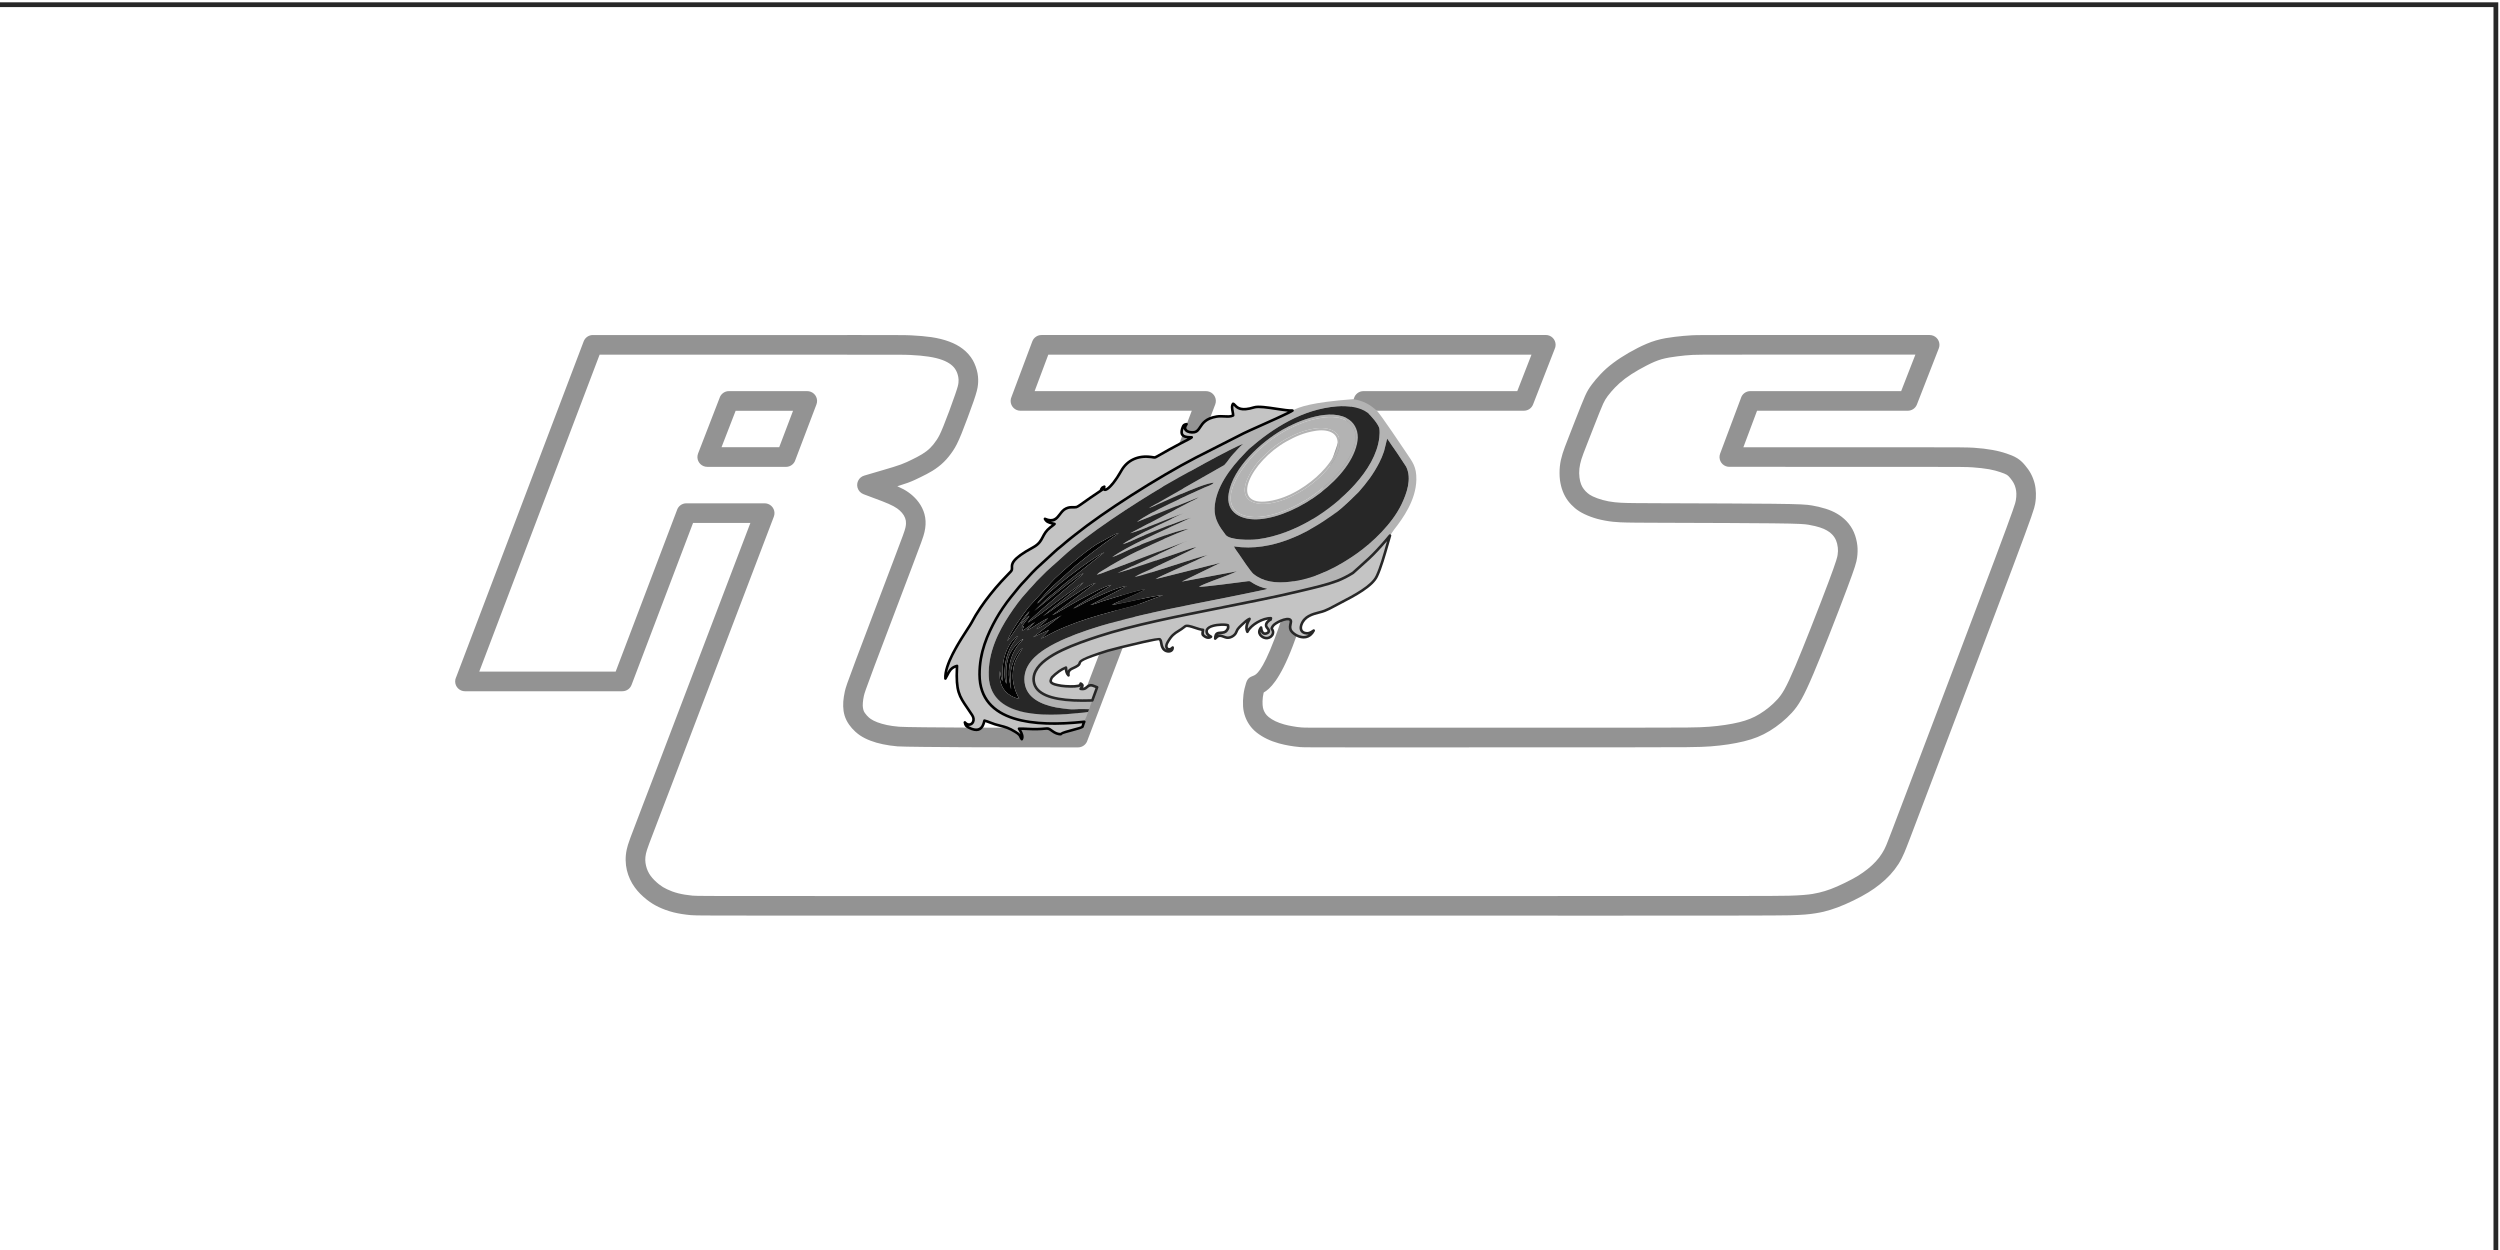 <?xml version="1.0" encoding="UTF-8"?> <svg xmlns="http://www.w3.org/2000/svg" xmlns:xlink="http://www.w3.org/1999/xlink" xmlns:xodm="http://www.corel.com/coreldraw/odm/2003" xml:space="preserve" width="40mm" height="20mm" version="1.1" style="shape-rendering:geometricPrecision; text-rendering:geometricPrecision; image-rendering:optimizeQuality; fill-rule:evenodd; clip-rule:evenodd" viewBox="0 0 4000 2000"> <defs> <style type="text/css"> .fil6 {fill:black} .fil3 {fill:#030303} .fil4 {fill:#272727} .fil1 {fill:#939393} .fil2 {fill:#B3B3B3} .fil5 {fill:#C4C4C4} .fil0 {fill:#272727;fill-rule:nonzero} </style> </defs> <g id="Слой_x0020_1">  <path class="fil0" d="M-6.6 3.72l4003.81 0 0 2007.62 -4007.62 0 0 -2007.62 3.81 0zm3996.19 7.62l-3992.38 0 0 1992.38 3992.38 0 0 -1992.38z"></path> <path class="fil1" d="M729.78 1083.69l204.09 -537.47c2.48,-6.59 8.93,-10.53 15.61,-10.14l406.07 0 0 -0.06c32.69,0 51.15,0.01 78.9,0.12 14.21,0.06 18.56,0.17 23.29,0.39 5.21,0.24 11.17,0.62 17.39,1.19 5.69,0.52 10.97,1.1 15.25,1.74 5.26,0.79 10.28,1.79 15.09,2.99 4.66,1.16 9.07,2.53 13.26,4.09 4.33,1.61 8.21,3.35 11.67,5.21 3.67,1.98 7.08,4.19 10.25,6.65 3.23,2.5 6.19,5.27 8.84,8.27 2.76,3.12 5.12,6.37 7.03,9.72 1.75,3.06 3.28,6.5 4.58,10.08 1.35,3.75 2.33,7.42 2.96,10.75l0.1 0.64c0.55,3.09 0.84,6.06 0.92,8.98 0.09,3.06 -0.05,5.92 -0.33,8.7 -0.3,2.88 -0.75,5.77 -1.88,10.13 -1.08,4.12 -2.6,9.08 -4.96,15.95 -2.08,6.05 -5.61,15.82 -9.67,26.71 -3.49,9.36 -6.95,18.43 -9.59,24.96 -2.97,7.36 -5.34,12.65 -7.52,16.98l-0.03 0.05 0.03 0.01c-2.26,4.49 -4.18,7.65 -6.27,10.8 -2.1,3.16 -4.45,6.39 -7.06,9.61 -2.36,2.91 -4.89,5.73 -7.58,8.37 -2.89,2.84 -5.92,5.45 -9.03,7.82 -3.23,2.47 -6.39,4.63 -9.47,6.52 -5.8,3.57 -12.01,6.65 -18.14,9.67l-0.81 0.4c-6.08,2.99 -12.12,5.96 -20.27,8.96 -3.8,1.4 -8.46,2.92 -13.64,4.52l-3.17 0.97c3.41,1.53 6.5,3.04 9.34,4.58l0.03 -0.05c3.03,1.64 5.82,3.38 8.49,5.26 2.64,1.86 4.99,3.77 7.2,5.79 2.22,2.03 4.37,4.22 6.39,6.61 2.04,2.41 3.94,5.01 5.67,7.84 1.8,2.94 3.4,6.13 4.69,9.53l0.02 -0.01c1.21,3.18 2.15,6.59 2.75,10.21l0.09 0.62c0.53,3.46 0.73,7.05 0.55,10.83 -0.18,3.84 -0.73,7.81 -1.68,11.97 -0.9,3.95 -2.1,7.95 -5.2,16.52 -3.01,8.32 -7.61,20.48 -15.38,40.97l-10.95 28.84c-16.75,44.13 -38.61,101.7 -48.49,128.02 -7.34,19.55 -11.41,30.65 -13.84,37.62 -2.09,5.99 -2.59,7.9 -3.01,9.75l-0.14 0.55c-0.41,1.9 -0.77,3.81 -1.06,5.66 -0.25,1.61 -0.46,3.45 -0.6,5.47 -0.14,1.85 -0.18,3.36 -0.15,4.56 0.03,1.05 0.16,2.29 0.38,3.73 0.17,1.1 0.39,2.14 0.67,3.07 0.31,1.03 0.63,1.89 0.94,2.54 0.41,0.84 0.94,1.72 1.57,2.61l0.02 0.03 0.04 -0.03c0.71,1.02 1.55,2.07 2.51,3.16l0.61 0.74c0.74,0.8 1.58,1.64 2.56,2.54l0.7 0.68c0.82,0.7 1.79,1.44 2.91,2.21 1.4,0.96 2.92,1.85 4.54,2.67 1.85,0.94 3.85,1.81 5.98,2.62 2.06,0.78 4.43,1.56 7.07,2.32 2.83,0.81 5.54,1.49 8.1,2.03 2.76,0.58 5.73,1.11 9.04,1.58 2.98,0.43 6.47,0.82 10.63,1.18 4.28,0.37 20.59,0.66 40.6,0.87 20.86,0.22 45.59,0.39 65.49,0.49 19.97,0.11 47.45,0.16 78.68,0.19 36.38,0.03 32.08,-0.03 90.54,-0.03l192.88 -507.1 -274.12 0c-8.69,0 -15.73,-7.04 -15.73,-15.73 0,-2.44 0.55,-4.75 1.55,-6.81l33.13 -88.41c2.35,-6.31 8.33,-10.2 14.69,-10.2l0 -0.06 806.89 0c8.69,0 15.73,7.04 15.73,15.73 0,2.48 -0.57,4.82 -1.59,6.9l-34.5 88.51c-2.4,6.22 -8.33,10.03 -14.62,10.03l0 0.05 -246 0c-30.67,81.97 -57.37,168.48 -79.87,241.39 -17,55.11 -31.64,102.52 -43.83,134.64 -20.98,55.25 -37.35,69.71 -46.63,74.76l-0.24 1.01c-0.52,2.24 -0.91,4.32 -1.15,6.26 -0.27,2.12 -0.45,4.37 -0.52,6.6 -0.07,2.01 -0.03,4.11 0.11,6.14 0.13,1.72 0.32,3.15 0.57,4.35 0.27,1.28 0.58,2.38 0.94,3.37 0.42,1.1 0.89,2.19 1.44,3.25 0.57,1.1 1.17,2.11 1.8,3.02 0.59,0.86 1.28,1.72 2.13,2.63 0.84,0.91 1.84,1.83 3.03,2.78 1.46,1.17 3.11,2.34 4.85,3.41 1.82,1.13 3.78,2.21 5.79,3.17 1.77,0.84 3.98,1.74 6.43,2.65 2.63,0.97 5.19,1.79 7.56,2.45 2.28,0.64 4.48,1.17 6.66,1.64 1.94,0.42 4.28,0.85 6.86,1.3 2.85,0.5 5.43,0.93 7.12,1.16 2.15,0.3 4.54,0.56 7.23,0.75 2.87,0.21 5.69,0.31 18.39,0.36l500.23 0c49.12,-0.02 78.21,-0.05 97.31,-0.25 18.13,-0.19 26.98,-0.56 36.13,-1.26 8.64,-0.66 17.34,-1.65 25.68,-2.9 8.23,-1.24 15.84,-2.7 22.4,-4.31 6.47,-1.59 12.19,-3.39 17.56,-5.56 5.28,-2.13 10.15,-4.6 14.98,-7.54 5.2,-3.17 10.38,-6.84 15.23,-10.82 4.66,-3.82 9.17,-8.06 13.25,-12.55 3.87,-4.26 7.26,-8.69 11.33,-15.96 4.59,-8.2 10.02,-19.75 17.63,-37.73 6.63,-15.65 15.45,-37.55 24.45,-60.36 11.28,-28.58 21.95,-56.33 28.76,-74.5 6.16,-16.44 9.69,-26.47 11.86,-33.31 1.74,-5.5 2.15,-7.61 2.42,-9.51 0.32,-2.27 0.52,-4.24 0.56,-5.95 0.05,-1.77 -0.04,-3.65 -0.27,-5.73 -0.24,-2.19 -0.62,-4.37 -1.13,-6.39 -0.48,-1.88 -1.09,-3.72 -1.82,-5.42l-0.02 0.01c-0.71,-1.63 -1.59,-3.22 -2.6,-4.73 -1.04,-1.56 -2.2,-3 -3.42,-4.28 -1.34,-1.42 -2.61,-2.56 -3.81,-3.48l-0.04 -0.03 -0.02 0.03c-1.34,-1.03 -2.83,-2.01 -4.43,-2.93 -1.66,-0.97 -3.33,-1.82 -5.08,-2.58 -1.9,-0.83 -3.98,-1.61 -6.33,-2.36 -2.68,-0.86 -5.54,-1.65 -8.44,-2.35l-0.01 0.06c-3.27,-0.78 -6.45,-1.44 -9.4,-1.94 -3.21,-0.55 -6.5,-0.99 -14.07,-1.36 -8.62,-0.41 -21.76,-0.73 -43.94,-0.97 -38.12,-0.41 -102.59,-0.62 -148.96,-0.76l-24.83 -0.08c-22.65,-0.08 -35.6,-0.15 -43.69,-0.21 -8.41,-0.07 -11.76,-0.14 -15.13,-0.22l-0.06 0c-3.8,-0.09 -7.6,-0.19 -10.83,-0.35 -3.91,-0.19 -7.86,-0.46 -11.78,-0.88 -4.05,-0.43 -8.29,-1.05 -12.59,-1.85 -4.43,-0.82 -8.5,-1.72 -12.05,-2.68 -3.69,-1 -7.37,-2.2 -10.89,-3.49 -3.49,-1.28 -6.97,-2.77 -10.22,-4.32 -3.07,-1.47 -5.71,-2.94 -8.11,-4.47 -2.67,-1.7 -4.85,-3.32 -6.81,-4.96 -2.02,-1.69 -4.03,-3.58 -5.97,-5.62 -1.98,-2.08 -3.76,-4.17 -5.29,-6.21 -1.55,-2.07 -3.05,-4.39 -4.52,-7.04 -1.37,-2.47 -2.6,-5.08 -3.69,-7.88 -1.1,-2.84 -2.07,-5.83 -2.84,-8.97 -0.77,-3.12 -1.37,-6.29 -1.77,-9.47 -0.38,-3.1 -0.61,-6.7 -0.64,-10.69 -0.03,-3.63 0.12,-7.25 0.48,-10.7 0.4,-3.83 0.98,-7.38 1.71,-10.72 0.7,-3.21 1.63,-6.61 2.73,-10.16 1.97,-6.35 4.31,-12.36 9.85,-26.58l-0.02 -0.01 0.49 -1.2 9.45 -24.25c3.18,-8.12 6.6,-16.78 9.83,-24.85 2.88,-7.19 4.88,-12.01 6.45,-15.5 1.9,-4.2 3.42,-7.08 5.13,-9.92 1.56,-2.58 3.46,-5.34 5.7,-8.32 2.16,-2.88 4.26,-5.48 6.39,-7.99l0.87 -0.94c2.3,-2.69 4.6,-5.27 6.74,-7.52 2.94,-3.07 6.03,-6.12 9.25,-8.99 3.07,-2.74 6.69,-5.67 10.82,-8.78 3.89,-2.93 7.95,-5.76 12.17,-8.49 4.54,-2.95 8.93,-5.62 13.06,-7.99 4.67,-2.68 9.43,-5.24 14.09,-7.62 4.3,-2.19 8.88,-4.37 14.13,-6.59 4.91,-2.08 9.88,-3.91 15.02,-5.4 5.46,-1.59 10.59,-2.74 15.44,-3.6l0.56 -0.09c4.82,-0.85 9.57,-1.5 14.18,-2.07 3.65,-0.45 8.18,-0.94 13.84,-1.46 4.79,-0.44 9.29,-0.78 13.43,-0.98 4.11,-0.2 8.29,-0.31 19.84,-0.36 23.13,-0.11 36.56,-0.11 60.4,-0.11l0 0.06 300.16 0c8.65,0 15.67,7.02 15.67,15.67 0,1.99 -0.37,3.9 -1.05,5.65l-34.98 89.76c-2.4,6.22 -8.33,10.03 -14.62,10.03l0 0.05 -241.2 0 -21.87 58.36 283.93 0.05c32.58,0.02 51.16,0.06 62.79,0.16 12.47,0.11 17.32,0.3 22.09,0.61 5.28,0.35 10.58,0.83 15.53,1.41 4.72,0.55 9.62,1.28 14.4,2.14 4.73,0.85 8.65,1.73 12.05,2.63 3.89,1.02 6.99,1.97 9.76,2.88 2.95,0.97 5.9,2.02 8.89,3.27 3.11,1.29 6.07,2.75 8.86,4.5 2.93,1.84 5.38,3.84 7.57,5.97 1.89,1.83 3.57,3.78 5.22,5.79 1.66,2.02 3.22,4 4.51,5.83 1.53,2.16 3,4.48 4.36,7 1.27,2.35 2.43,4.93 3.46,7.6 1.09,2.83 1.97,5.56 2.6,8.1 0.61,2.41 1.09,5.03 1.45,7.88 0.33,2.55 0.52,5.11 0.59,7.73 0.07,2.76 0.05,5.45 -0.14,8.06 -0.21,2.91 -0.57,5.94 -1.13,9.15 -0.58,3.32 -1.36,6.87 -6.35,21.13 -4.45,12.72 -12.87,35.66 -29.02,78.69 -33.84,90.2 -94.59,250.19 -126.58,334.43 -12.72,33.57 -25.49,67.12 -38.23,100.68 -1.63,4.26 -3.54,9.14 -5.61,14.43l-0.38 0.97c-0.74,1.9 -1.53,3.9 -3.13,7.69 -1.18,2.79 -2.5,5.7 -4.06,8.76 -1.75,3.42 -3.52,6.57 -5.27,9.32 -1.76,2.77 -3.84,5.72 -6.22,8.82 -2.3,2.97 -4.66,5.77 -7.07,8.38 -2.56,2.77 -5.26,5.46 -8.05,8.02 -2.6,2.39 -5.36,4.76 -8.26,7.08 -3.03,2.44 -6.06,4.71 -9.05,6.82 -2.74,1.94 -5.8,3.95 -9.45,6.21 -3.6,2.22 -7.22,4.32 -11.02,6.37 -4.27,2.31 -8.75,4.61 -13,6.68 -4.01,1.95 -8.57,4.06 -13.31,6.13 -4.16,1.82 -8.13,3.42 -12.06,4.88 -3.97,1.48 -7.59,2.7 -11.07,3.78 -3.98,1.23 -7.69,2.29 -11.23,3.13 -3.57,0.85 -7.75,1.68 -12.93,2.5 -5,0.8 -10.33,1.49 -16.73,2.01 -6.01,0.49 -13.93,0.89 -24.86,1.19 -10.01,0.27 -34.01,0.41 -90.07,0.48 -104.79,0.13 -173.37,0.13 -280.96,0.13l0 -0.06 -1108.55 -0.01c-131.68,0 -199.02,-0.01 -234.4,-0.1 -36.02,-0.09 -39.69,-0.29 -43.98,-0.67 -4.65,-0.42 -9.63,-1.02 -14.4,-1.79 -4.62,-0.75 -9.18,-1.65 -13.31,-2.68 -4.66,-1.16 -8.99,-2.53 -12.97,-4 -4.11,-1.51 -7.74,-3.06 -10.94,-4.59 -3.12,-1.48 -6.18,-3.14 -9.54,-5.21 -3.02,-1.86 -6,-3.96 -9.21,-6.49 -3.45,-2.73 -7.11,-5.9 -10.54,-9.37 -2.96,-2.99 -5.91,-6.39 -8.65,-10.16 -3.03,-4.16 -5.62,-8.57 -7.74,-13.18 -2.14,-4.67 -3.82,-9.48 -4.98,-14.38 -1.18,-4.91 -1.87,-10.18 -1.96,-15.93 -0.08,-5.55 0.44,-11.26 1.7,-17.16 1.96,-9.15 5.3,-17.85 25.45,-70.35l16.4 -42.78c33.17,-86.65 94.02,-246.51 156.02,-409.42l-91.74 0 -98.38 259.08c-2.37,6.29 -8.34,10.16 -14.69,10.16l0 0.03 -251.82 0c-8.69,0 -15.73,-7.04 -15.73,-15.73 0,-2.37 0.52,-4.61 1.46,-6.62l0.07 0.04zm229.62 -516.27l-192.59 507.17 218.25 0 97.99 -258.07c1.94,-6.48 7.95,-11.21 15.07,-11.21l125.35 0c1.86,0.01 3.75,0.34 5.59,1.04 8.11,3.09 12.18,12.16 9.1,20.27l-2.66 7c-63.86,167.8 -127.32,334.55 -161.47,423.74l-16.4 42.78c-19.47,50.72 -22.69,59.13 -24.1,65.68 -0.8,3.73 -1.13,7.14 -1.09,10.28 0.04,2.95 0.48,5.97 1.21,9.05l0 0.06c0.72,3.05 1.7,5.91 2.91,8.54 1.27,2.76 2.79,5.36 4.55,7.77 1.61,2.21 3.59,4.45 5.71,6.6 2.61,2.64 5.22,4.92 7.59,6.79 2.15,1.7 4.17,3.12 6.26,4.41 1.75,1.08 3.91,2.21 6.59,3.49 2.59,1.24 5.36,2.43 8.24,3.49 3,1.1 6.26,2.13 9.78,3.01 3.55,0.89 7.21,1.62 10.73,2.19 4.44,0.72 8.57,1.24 12.06,1.55 3.38,0.3 6.55,0.46 41.27,0.55 35.37,0.09 102.71,0.1 234.4,0.1l1108.55 0 0 -0.06 280.96 -0.01c55.49,-0.06 79.3,-0.2 89.33,-0.47 9.1,-0.24 16.6,-0.66 23.14,-1.19 6.17,-0.5 10.58,-1.05 14.27,-1.64 3.51,-0.56 7,-1.28 10.59,-2.13 3.62,-0.86 6.57,-1.69 9.26,-2.52 3.19,-0.99 6.28,-2.02 9.35,-3.17 3.11,-1.15 6.54,-2.55 10.47,-4.26 3.31,-1.44 7.48,-3.4 12.07,-5.64 4.43,-2.16 8.54,-4.25 11.9,-6.07 3.8,-2.05 6.87,-3.81 9.42,-5.38 2.5,-1.54 5.08,-3.27 7.85,-5.22 2.64,-1.86 5.14,-3.73 7.46,-5.59 2.24,-1.8 4.47,-3.71 6.66,-5.73 2.17,-2 4.25,-4.07 6.2,-6.18 1.98,-2.14 3.77,-4.24 5.35,-6.29 1.47,-1.91 2.98,-4.09 4.5,-6.49 1.65,-2.59 2.95,-4.84 3.92,-6.74 1.11,-2.17 2.13,-4.43 3.07,-6.67 0.52,-1.24 1.66,-4.14 2.76,-6.96l0.38 -0.97c1.33,-3.4 2.68,-6.85 5.49,-14.19 4.68,-12.21 7.53,-19.7 38.07,-100.13l0.16 -0.43c33.33,-87.77 96.66,-254.55 126.58,-334.3 15.78,-42.06 24.16,-64.91 28.77,-78.08 4.07,-11.62 4.62,-14.07 5,-16.22 0.4,-2.26 0.64,-4.22 0.76,-5.96 0.15,-2.03 0.18,-3.69 0.14,-5.11 -0.04,-1.57 -0.15,-3.07 -0.34,-4.54 -0.15,-1.17 -0.42,-2.55 -0.84,-4.2 -0.4,-1.6 -0.87,-3.1 -1.37,-4.42 -0.5,-1.31 -1.13,-2.67 -1.87,-4.04 -0.68,-1.27 -1.51,-2.55 -2.39,-3.81 -1.12,-1.59 -2.12,-2.87 -3.03,-3.99 -0.93,-1.13 -1.86,-2.21 -2.89,-3.21 -0.73,-0.71 -1.51,-1.36 -2.4,-1.92 -1.03,-0.65 -2.47,-1.33 -4.19,-2.04 -1.82,-0.76 -4.13,-1.57 -6.68,-2.41 -2.73,-0.9 -5.4,-1.73 -7.92,-2.39 -3.01,-0.79 -6.18,-1.52 -9.59,-2.13 -3.33,-0.6 -7.6,-1.2 -12.43,-1.77 -4.69,-0.55 -9.45,-0.99 -13.93,-1.29 -4.96,-0.32 -9.57,-0.51 -20.37,-0.61 -11.64,-0.11 -30.15,-0.15 -62.54,-0.16l-306.17 -0.05c-1.93,0.04 -3.9,-0.27 -5.82,-0.98 -8.11,-3.02 -12.24,-12.04 -9.22,-20.15l33.15 -88.47c1.83,-6.66 7.93,-11.54 15.17,-11.54l241.34 0 22.75 -58.37 -277.23 0 0 0.06 -60.28 -0.01c-10.31,0.05 -14.28,0.15 -18.49,0.36 -4.17,0.21 -8.18,0.5 -12.08,0.86 -3.03,0.28 -7.4,0.78 -12.86,1.46 -4.15,0.52 -8.37,1.1 -12.52,1.82l-0.51 0.1c-4.46,0.8 -8.65,1.7 -12.24,2.74 -3.91,1.14 -7.75,2.56 -11.58,4.17 -3.49,1.47 -7.57,3.45 -12.04,5.73 -4.27,2.18 -8.57,4.49 -12.74,6.88 -4.36,2.5 -8.28,4.87 -11.58,7 -3.8,2.47 -7.3,4.89 -10.45,7.27 -2.87,2.16 -5.79,4.56 -8.73,7.18 -2.81,2.51 -5.25,4.89 -7.4,7.14 -2.3,2.42 -4.16,4.47 -5.7,6.25l-0.68 0.86c-2.13,2.5 -3.91,4.68 -5.28,6.51 -1.29,1.72 -2.56,3.6 -3.85,5.74 -1.13,1.87 -2.14,3.79 -3.41,6.6 -1.59,3.51 -3.42,7.92 -5.97,14.28 -2.19,5.48 -5.83,14.72 -9.71,24.61l-9.49 24.24 -0.21 0.6 -0.02 -0.01 -0.1 0.25c-5.31,13.64 -7.55,19.36 -9.22,24.74 -0.73,2.34 -1.4,4.85 -1.99,7.58 -0.57,2.6 -0.99,5.04 -1.22,7.28 -0.26,2.52 -0.38,4.96 -0.36,7.25 0.02,2.15 0.2,4.57 0.51,7.13 0.27,2.21 0.62,4.13 1.03,5.78 0.47,1.92 1.02,3.64 1.61,5.16 0.55,1.43 1.17,2.73 1.84,3.95 0.58,1.04 1.35,2.2 2.31,3.48 0.96,1.28 1.91,2.41 2.83,3.38 1.01,1.06 2.16,2.13 3.39,3.16 1.25,1.05 2.41,1.93 3.5,2.62 1.36,0.87 2.92,1.73 4.78,2.63 1.92,0.92 4.44,1.97 7.51,3.1 2.46,0.9 5.26,1.8 8.31,2.63 3.39,0.92 6.57,1.65 9.46,2.18 3.31,0.61 6.77,1.11 10.25,1.48 3.46,0.37 6.76,0.6 9.94,0.76 3.86,0.19 7.05,0.28 10.09,0.35 3.47,0.08 6.88,0.15 14.7,0.22 8.2,0.07 21.09,0.14 43.44,0.21l24.83 0.08c46.51,0.15 111.19,0.35 149.2,0.76 23.33,0.25 36.77,0.57 45.17,0.97 9.45,0.46 13.64,1.03 17.75,1.73 4.24,0.72 8.1,1.5 11.5,2.31l-0.01 0.06c3.99,0.95 7.64,1.96 10.8,2.97 3.4,1.09 6.44,2.23 9.28,3.46 3,1.3 5.7,2.68 8.27,4.18 2.64,1.54 5.27,3.27 7.87,5.27l-0.02 0.03c2.73,2.1 5.24,4.31 7.46,6.65 2.46,2.59 4.78,5.46 6.86,8.58 1.93,2.9 3.69,6.09 5.18,9.53l-0.02 0.01 0.02 0.05c1.42,3.28 2.56,6.71 3.44,10.14 0.97,3.78 1.62,7.44 2,10.82 0.36,3.25 0.48,6.47 0.39,9.79 -0.09,3.38 -0.37,6.52 -0.81,9.64 -0.49,3.48 -1.15,7.05 -3.53,14.55 -1.96,6.17 -5.62,16.48 -12.47,34.78 -7.59,20.26 -18.45,48.56 -28.88,75 -8.53,21.63 -17.36,43.49 -24.82,61.1 -8.15,19.23 -14.04,31.74 -19.11,40.8 -5.59,9.98 -10.22,16.05 -15.51,21.86 -4.93,5.42 -10.57,10.7 -16.57,15.63 -6.15,5.05 -12.54,9.59 -18.8,13.4 -6.45,3.93 -12.79,7.15 -19.53,9.87 -6.65,2.69 -13.77,4.93 -21.86,6.91 -7.88,1.93 -16.43,3.59 -25.23,4.92 -8.95,1.35 -18.44,2.42 -28.01,3.15 -8.92,0.68 -18.17,1.05 -38.22,1.26 -19.08,0.2 -48.27,0.23 -97.55,0.25 -234.31,0.11 -362.91,0.11 -415.71,0.11 -35.33,0 -54.15,0 -84.52,-0.11 -14.8,-0.05 -17.82,-0.16 -20.6,-0.36 -2.95,-0.21 -6.05,-0.56 -9.2,-1 -3.62,-0.49 -6.19,-0.91 -8.35,-1.29 -2.43,-0.42 -4.97,-0.9 -7.97,-1.55 -2.76,-0.59 -5.6,-1.28 -8.62,-2.13 -3.24,-0.91 -6.61,-1.98 -9.89,-3.19 -2.82,-1.04 -5.89,-2.32 -9.14,-3.88 -3.13,-1.49 -6.07,-3.12 -8.74,-4.77 -3.05,-1.88 -5.76,-3.79 -8.04,-5.62 -2.44,-1.95 -4.52,-3.89 -6.35,-5.86 -1.83,-1.96 -3.45,-4.01 -4.95,-6.2 -1.47,-2.12 -2.77,-4.28 -3.89,-6.46 -1.14,-2.22 -2.15,-4.54 -3.02,-6.94l0 -0.06c-0.9,-2.49 -1.64,-4.99 -2.18,-7.6 -0.57,-2.71 -0.97,-5.52 -1.18,-8.52l0 -0.06c-0.19,-2.71 -0.23,-5.88 -0.11,-9.28 0.1,-3.12 0.36,-6.38 0.77,-9.55 0.43,-3.39 0.98,-6.46 1.64,-9.33 0.66,-2.86 1.47,-5.8 2.43,-8.88 2.56,-8.3 6.14,-9.73 11.98,-12.07 3.87,-1.55 13.37,-5.35 33.69,-58.88 11.97,-31.52 26.42,-78.36 43.22,-132.8 23.51,-76.2 51.59,-167.16 83.94,-252.41 1.94,-6.49 7.95,-11.22 15.07,-11.22l246.14 0 22.72 -58.31 -773.1 0 -21.85 58.31 274.26 0 0 0.04c1.84,0 3.71,0.32 5.53,1.01 8.11,3.05 12.21,12.1 9.16,20.21l-204.46 537.55c-1.94,6.48 -7.95,11.21 -15.07,11.21l-101.35 -0.09c-31.31,-0.03 -58.84,-0.08 -78.8,-0.19 -20.02,-0.11 -44.85,-0.27 -65.61,-0.49 -21.62,-0.23 -39.04,-0.52 -43.06,-0.87 -4.15,-0.36 -8.24,-0.84 -12.34,-1.43 -3.77,-0.54 -7.41,-1.2 -11.01,-1.95 -3.83,-0.81 -7.28,-1.65 -10.31,-2.52 -3.17,-0.91 -6.36,-1.97 -9.53,-3.18 -3.2,-1.21 -6.23,-2.54 -9.05,-3.97 -2.93,-1.48 -5.65,-3.08 -8.11,-4.76 -2.09,-1.43 -4.11,-3.04 -6.06,-4.77l-0.99 -0.83c-1.65,-1.51 -3.25,-3.15 -4.79,-4.85l-0.84 -0.88c-1.7,-1.94 -3.28,-3.93 -4.72,-5.99l0.04 -0.03c-1.51,-2.17 -2.86,-4.41 -4.01,-6.76 -1.25,-2.55 -2.21,-4.99 -2.91,-7.33 -0.73,-2.44 -1.27,-4.9 -1.65,-7.37 -0.33,-2.14 -0.54,-4.59 -0.63,-7.42 -0.08,-2.68 -0.04,-5.25 0.15,-7.75 0.16,-2.27 0.5,-5.01 0.97,-8.05 0.39,-2.53 0.88,-5.1 1.43,-7.62l0.14 -0.68c0.65,-2.89 1.37,-5.68 3.99,-13.19 2.28,-6.53 6.41,-17.76 14.09,-38.23 14.08,-37.5 33.54,-88.77 48.49,-128.14l10.95 -28.84c7.94,-20.93 12.59,-33.22 15.26,-40.6 2.58,-7.13 3.5,-10.13 4.09,-12.71 0.54,-2.37 0.85,-4.51 0.94,-6.44 0.07,-1.61 0,-3.13 -0.21,-4.56l-0.07 -0.38c-0.23,-1.39 -0.63,-2.8 -1.16,-4.18l0 -0.06c-0.56,-1.49 -1.29,-2.93 -2.13,-4.3 -0.83,-1.35 -1.79,-2.66 -2.84,-3.9 -1.07,-1.26 -2.27,-2.49 -3.56,-3.66 -1.3,-1.19 -2.65,-2.29 -4.13,-3.33 -1.45,-1.02 -3.22,-2.11 -5.41,-3.3l0.03 -0.05 -0.03 -0.01c-2.19,-1.19 -4.79,-2.44 -7.84,-3.79l0.01 -0.03c-2.45,-1.09 -6.09,-2.57 -10.83,-4.44 -8.24,-3.25 -18.79,-7.14 -29.36,-11.03l-0.29 -0.11c-4.5,-1.67 -8.19,-5.36 -9.65,-10.32 -2.44,-8.31 2.32,-17.03 10.63,-19.47l32.27 -9.5c5.35,-1.57 10.55,-3.11 14.63,-4.37 4.15,-1.29 8.17,-2.61 12.04,-4.03 6.98,-2.57 12.23,-5.16 17.55,-7.78l0.08 -0.04c5.29,-2.61 10.66,-5.26 15.94,-8.5 2.52,-1.55 4.85,-3.12 6.89,-4.68 2.16,-1.65 4.2,-3.4 6.08,-5.24 1.84,-1.82 3.6,-3.77 5.24,-5.8 1.8,-2.23 3.56,-4.65 5.22,-7.16 1.5,-2.25 2.86,-4.49 4.43,-7.6l0.02 0.01c1.64,-3.27 3.64,-7.79 6.39,-14.59 2.88,-7.12 6.22,-15.81 9.35,-24.22 3.09,-8.29 6.49,-17.78 9.3,-25.98 2.35,-6.84 3.66,-10.98 4.34,-13.61 0.62,-2.39 0.87,-3.94 1.02,-5.46 0.16,-1.62 0.25,-3.17 0.21,-4.65 -0.04,-1.3 -0.18,-2.7 -0.44,-4.25l-0.09 -0.45c-0.37,-1.98 -0.9,-4.03 -1.6,-5.96 -0.56,-1.56 -1.35,-3.27 -2.36,-5.04 -0.99,-1.73 -2.07,-3.25 -3.22,-4.56 -1.31,-1.48 -2.83,-2.89 -4.54,-4.22 -1.74,-1.35 -3.72,-2.62 -5.95,-3.83 -2.45,-1.32 -5.02,-2.48 -7.73,-3.49 -2.86,-1.06 -6.12,-2.07 -9.82,-2.98 -3.56,-0.88 -7.63,-1.68 -12.26,-2.38 -4.81,-0.72 -9.32,-1.25 -13.41,-1.62 -5.28,-0.48 -10.81,-0.83 -15.91,-1.06 -4.81,-0.22 -9.02,-0.34 -22.06,-0.39l-78.77 0 0 -0.06 -396.15 0 -0.05 -0.03zm217.62 89.82l-22.58 58.3 92.3 0 22.14 -58.3 -91.87 0 0.01 0zm-60.1 68.38l34.28 -88.55c1.92,-6.52 7.95,-11.28 15.09,-11.28l125.35 0 0 0.04c1.84,0 3.71,0.32 5.53,1.01 8.11,3.05 12.21,12.1 9.16,20.21l-33.7 88.74c-1.94,6.49 -7.95,11.21 -15.07,11.21l-126.02 0 0 -0.05c-1.88,0 -3.79,-0.34 -5.65,-1.06 -8.08,-3.12 -12.09,-12.2 -8.97,-20.27z"></path> <path class="fil2" d="M2230.51 847.41c14.25,-18.12 34.94,-47.13 35.66,-79.78 0.47,-21.23 -6.66,-28.93 -15.28,-42.08 -6.02,-9.18 -42.5,-63.11 -47.17,-67.53 -11.4,-10.81 -22.12,-16.78 -38.8,-19.36 -66.67,5.09 -86.13,12.43 -96.97,18.2 -6.81,5.12 -65.8,30.21 -78.35,36.51l-76.56 38.93c-55.51,28.73 -143.52,83.71 -193.39,123.68 -5.78,4.63 -10.81,8.42 -15.84,12.82 -2.56,2.24 -5.05,4.54 -7.56,6.39 -2.49,1.84 -6,4.81 -8.01,6.73l-29.91 27.45c-5.32,5.15 -9.48,9.54 -14.4,15.06 -4.67,5.24 -9.18,9.52 -13.66,15.01 -4.49,5.49 -8.16,9.99 -12.86,15.82 -7.79,9.66 -16.91,22.73 -23.52,34.61 -14.26,25.58 -26.71,54.18 -26.62,89.3 0.19,77.88 89.75,84.12 167.38,75.62 0.94,-2.54 2.1,-4.85 3.26,-7.26 0.45,-1.32 0.93,-2.64 1.51,-3.91 0.34,-1.52 0.91,-2.97 1.37,-4.46 -53.86,6.58 -155.77,13.75 -158.75,-56.89 -1.63,-38.65 16.35,-72.94 32.72,-97.88 8.45,-12.88 17.94,-26.03 28.18,-36.95 3,-3.2 4.15,-5.11 7.72,-8.53 2.86,-2.75 4.9,-5.68 7.69,-8.61l15.89 -15.89c5.47,-5.28 11.38,-10.23 17.16,-15.41l8.51 -7.72c39.92,-37.03 114.55,-85.2 162.41,-113.58 14.67,-8.7 117.59,-66.4 126.67,-67.19 -5.17,3.61 -10.75,10.86 -15.85,15.97 -5.05,5.06 -9.13,12.5 -14.21,17.57l-121.06 68.96c7.64,-1.77 84.16,-39.67 104.14,-40.77 -2.08,3.64 -10.7,5.95 -15.13,7.97 -27.42,12.48 -86.46,38.48 -107.76,54.93l99 -39.63c-3.69,3.01 -9.69,5.26 -14.11,7.58l-41.32 21.46c-9.4,4.99 -17.95,9.31 -27.44,14.41l-27.04 14.34c16.6,-3.89 74.79,-29.45 85.61,-31.92 -5.48,1.45 -18.87,8.68 -25.07,11.54 -22.89,10.6 -45.69,21.64 -67.28,34.27l-5.17 3.6c7.51,-1.94 20.12,-8.34 27.61,-11.39 16.49,-6.73 68.06,-28.39 82.34,-31 -3.35,0.83 -11.89,5.22 -16.28,7.14 -27.11,11.83 -89.37,40.06 -110.45,55.96 8.64,-2.95 20.2,-8.98 29.35,-13.02 20.28,-8.94 72.59,-29.97 92.86,-32.35 -25.52,9.62 -52.24,21.71 -76.52,33.21 -21.67,10.26 -42.36,21.65 -62.52,34.34 -1.44,0.9 -2.67,1.61 -4.26,2.69l-3.62 3.21c5.7,-1.18 13.21,-4.43 18.87,-6.55l125.58 -47.48c-8.17,3.07 -19.68,8.89 -27.71,12.77l-83.33 38.46c15.07,-3.94 76.38,-24.98 94.4,-31.25 7.98,-2.78 23.99,-8.97 31.81,-10.3 -3.32,2.98 -64.98,31.54 -74.38,35.95 -6.81,3.2 -19.69,7.99 -24.59,12.19 15.97,-2.87 105.2,-33.64 117.11,-35.31 -3.72,1.04 -16.23,7.33 -20.87,9.53 -11.46,5.45 -56.12,24.22 -62.77,28.96l103.65 -26.04 -61.7 30.04 88.11 -16.49c-5.17,2.33 -10.21,4.53 -15.5,6.61 -10.35,4.07 -38.96,13.91 -45.26,18.24 9.04,0.27 59.44,-6.58 73.69,-8.35 8.5,-1.06 6.42,-1.69 12.27,2.14 5.91,3.87 15.21,7.83 23.47,9.23 -1.92,0.86 -2.79,1.23 -4.87,1.66 -10.66,2.24 -21.32,4.43 -31.97,6.68 -89.71,18.98 -246.25,43.37 -316.81,87.12 -15.48,9.6 -38.08,27.17 -34.62,54.79 3.02,24.13 25.79,34.87 50.11,39.66 21.79,4.29 37.3,3.73 53.04,3.05 0.55,-1.26 0.67,-1.54 1.11,-2.9 0.58,-3.26 2.18,-6.13 3.31,-9.2 0.21,-0.71 0.46,-1.41 0.74,-2.09 -40.94,1.13 -74.1,-3.12 -87.33,-17.12 -6.81,-7.22 -8.97,-18.69 -3.42,-29.73 13.3,-26.45 66.18,-44.43 100.85,-55.8 85.67,-28.09 222.94,-48.66 319.64,-71.77 19.82,-4.74 43.54,-9.94 61.61,-16.72 9.46,-3.54 17.83,-8.07 25.76,-12.98 40.58,-37.16 48.38,-42.94 65.7,-69.19l0 0.02zm-256.19 26.84c62.24,9.55 120.38,-23.29 157.82,-50 15.41,-11 28.39,-24.04 41.87,-37.19 16.74,-19.1 32.39,-40.61 40.44,-64.96 1.33,-4.01 4.27,-18.62 5.15,-20.21 5.07,7.37 9.95,14.82 15.47,22.44l14.78 22.42c9.57,19.34 0.55,43.48 -7.33,59.97 -14.95,31.27 -46.44,61.16 -71.49,78.89 -27.51,19.45 -63.68,39.68 -105.37,45.03 -24.57,3.16 -44.52,0.3 -60.2,-12.41 -4.3,-3.49 -18.5,-24.83 -23.56,-32.24 -2.22,-3.24 -6.04,-8.08 -7.58,-11.74zm164.63 -224.04c17.59,-1.46 36.79,1.19 48.71,9.91 5.73,4.2 18.45,19.61 19.36,25.64 0.62,4.15 0.4,10.02 -0.09,14.24 -6.18,53.09 -62.62,104.13 -107.52,131.02 -23.54,14.1 -55.61,28.02 -87.51,31.86 -12.95,1.56 -44.54,1.29 -50.88,-7.13 -9.69,-12.86 -18.25,-24.79 -17.65,-42.42 1.12,-33.03 25.57,-64.82 47.76,-87.45 1.93,-1.97 5.06,-5.63 7.21,-7.51 38.7,-33.72 85.59,-63.62 140.62,-68.17l-0.01 0.01z"></path> <path class="fil3" d="M1659.7 965.5c2.59,-4.54 4.26,-5.28 7.17,-8.82 6.7,-8.18 14.21,-15.82 22.13,-22.85l31.85 -28.6c19.11,-15.72 39.6,-31.4 60.26,-45.93 2.79,-1.96 6.4,-3.89 8.58,-6.65 -8.18,2.3 -21.11,11.01 -29.62,15.07 -13.19,6.29 -50.05,36.98 -61.41,47.89 -4.31,4.14 -7.46,6.65 -11.31,10.4 -2.05,2 -3.53,3.99 -5.64,5.99l-36.23 39.74c-7.5,9.62 -31.22,42.55 -33.52,53.85 7.37,-9.11 17.47,-25.37 25.46,-36.34 1.46,-2.01 2.85,-3.81 4.44,-5.67 1.59,-1.86 3.07,-4.01 5.22,-5.29 -1.15,2.79 -5.09,7.74 -7.1,10.41 -2.03,2.69 -5.39,6.94 -6.68,10.09 2.64,-1.88 4.6,-4.63 6.62,-7.06 2.19,-2.63 4.11,-5.17 7.21,-6.47 -3.56,6.51 -9.39,11.69 -12.5,18.61 0.88,-0.51 0.88,-0.62 1.61,-1.09l2.32 -1.29 -3.61 8.3c7.7,-4.1 13.46,-10.19 21.04,-14.33l-12.98 13.05c3.78,-1.25 12.75,-7.16 17.07,-9.82 3.48,-2.13 13.44,-8.44 16.68,-9.48 -3.04,3.84 -5.29,5.81 -8.9,8.75 -3.16,2.56 -7.08,5.29 -9.38,8.73l42.18 -23.28c-3.55,1.44 -19.65,14.57 -24.03,17.9 -8.09,6.14 -15.83,12.11 -23.62,18.22l25.44 -11.64c-3.09,4.2 -8.26,9.53 -12.75,13.83 2.61,-0.62 16.84,-8.81 21.73,-11.14 23.53,-11.19 47.62,-19.53 73.15,-26.84 17.71,-5.06 34.47,-9.54 52.5,-14.16 8.17,-2.09 16.62,-5.76 24.62,-8.73 3.4,-1.26 21.71,-8.28 23.35,-8.36 -11.27,-0.86 -64.77,13.49 -81.96,15.16l6.93 -3.41c11.66,-5.14 37.98,-15.73 46.02,-21.32 -10.92,1.1 -33.66,8.55 -44.65,11.77 -7.59,2.22 -14.67,4.4 -21.94,6.79 -6.17,2.03 -15.16,5.43 -20.89,6.66l58.84 -30.7c-16.83,1.99 -49.45,17.85 -66.07,26.14 -6.39,3.19 -14.02,7.75 -20.07,10.17 6.41,-5.46 36.61,-22.85 45.95,-28.48 5.08,-3.06 10.92,-5.82 14.87,-9.47 -12.88,2.8 -37.23,16.97 -49.3,23.09 -7.73,3.92 -41.11,24.35 -45.15,25.39l69.58 -51.74c-10.98,3.04 -33.48,18.81 -43.84,25.55 -14.18,9.22 -27.43,19.23 -40.64,27.81 2.72,-2.02 5.25,-4.3 8.14,-6.83 10.21,-8.93 52.24,-41.31 56.85,-47.29 -3.97,2.07 -7.8,5.36 -11.58,8.04l-33.18 24.2c-14.22,10.61 -29.85,23.23 -44.62,32.36 2.41,-4.4 34.41,-31.74 39.16,-35.52 2.11,-1.68 3.14,-3.07 5.32,-4.74 4.08,-3.13 7.21,-6.33 11.22,-9.7 5.77,-4.85 30.51,-25.24 33.65,-29.32 -14.02,6.56 -67.41,51.31 -78.87,60.33 8.84,-7.62 17.22,-17.48 26.69,-24.75 9.85,-7.55 17.96,-15.76 27.84,-23.3l57.62 -45.68c-14.47,5.87 -57.4,38.54 -69.87,48.94 -6.67,5.56 -25.3,20.8 -30.94,27.19 -2.12,2.4 -3.68,4.3 -6.46,5.67z"></path> <path class="fil2" d="M2116.02 668.2c28.96,-4.2 55.48,5.08 52.55,35.87 -1.79,18.81 -15.17,38.23 -26.81,52.3 -1.68,2.03 -3.5,3.39 -5.26,5.56 -5.77,7.12 -15.78,15.2 -23.48,21.51 -23.81,19.5 -59.32,38.25 -91.23,42.84 -28.29,4.07 -56.64,-4.26 -52.34,-35.27 3.42,-24.62 27.62,-55.18 42.85,-69.52 27.24,-25.66 64.73,-47.64 103.72,-53.29zm56.09 37.4c2.2,-14.6 -3.73,-27.03 -12.64,-33.59 -28.73,-21.14 -82.97,1.3 -107.93,15.84 -34.52,20.12 -78.43,60.26 -85.57,101.23 -5.49,31.51 20.59,44.1 50.02,41.54 61.06,-5.31 147.39,-67.18 156.11,-125.03l0.01 0.01z"></path> <path class="fil2" d="M2106.03 689.16c21.1,-3.03 39.55,4.83 32.72,28.52 -4.61,16.02 -17.05,30.29 -25.5,38.86 -17.07,17.32 -48.68,40.3 -83.41,45.32 -64.6,9.33 -28.44,-63.64 28.53,-95.52 14.22,-7.95 28.69,-14.45 47.66,-17.18zm37.35 24.2c3.6,-23.22 -16.89,-30.72 -38.42,-27.94 -24.57,3.17 -51.79,17.51 -70.04,32.33l-17.64 16.45c-9.7,10.23 -22.34,29.31 -25.07,43.14 -4.84,24.51 16.46,31.28 38.3,28.2 19.05,-2.69 35.2,-10.55 49.55,-18.64 21.83,-12.3 58.66,-43.43 63.33,-73.55l-0.01 0.01z"></path> <path class="fil3" d="M1610.35 1094.12c-5.47,-9.39 -2.5,-33.51 0.58,-43.8 1.9,-6.33 4.34,-12.01 7.45,-17.37 3.51,-6.07 7.23,-10.07 10.14,-15.36 -8.33,3.92 -16.1,17.05 -20.06,28.77 -4.8,14.19 -4.78,27.23 -4.47,43.17 -2.68,-3.92 -2.81,-10.62 -4.26,-15.82 -2.21,23.02 8.49,39.28 30.97,44.59 -3.45,-7.45 -5.43,-10.37 -8,-19.66 -2.11,-7.66 -2.81,-15.56 -1.97,-24.02 1.82,-18.14 7.88,-24.62 15.49,-37.51 -7.57,3.7 -14.65,19.52 -16.75,27.17 -1.7,6.19 -2.53,12.21 -2.72,18.77 -0.2,7.11 1.2,13.7 0.97,19.88 -1.12,-7.8 -3.25,-13.49 -3.55,-22.92 -0.58,-18.63 5.1,-36.69 17,-50.52 1.38,-1.61 2.77,-3.04 4.07,-4.45l-0.76 -1.07c-4.35,2.62 -8.57,7.44 -10.93,10.34 -15.63,19.27 -13.72,37.77 -13.22,59.82l0.02 -0.01z"></path> <path class="fil4" d="M1610.35 1094.12c-0.5,-22.05 -2.41,-40.55 13.22,-59.81 2.88,-3.54 8.53,-9.94 13.81,-11.72 -1.84,2.28 -4.02,4.37 -6.19,6.89 -11.9,13.83 -17.58,31.88 -17,50.52 0.3,9.43 2.43,15.12 3.55,22.92 0.23,-6.17 -1.17,-12.77 -0.97,-19.88 0.18,-6.56 1.02,-12.58 2.72,-18.77 2.1,-7.65 9.19,-23.47 16.75,-27.17 -7.61,12.9 -13.67,19.37 -15.49,37.51 -0.85,8.45 -0.15,16.36 1.97,24.02 2.57,9.29 4.55,12.21 8,19.66 -22.48,-5.31 -33.18,-21.57 -30.97,-44.59 1.45,5.2 1.58,11.9 4.26,15.82 -0.31,-15.94 -0.33,-28.97 4.47,-43.17 3.96,-11.72 11.73,-24.84 20.06,-28.77 -2.91,5.3 -6.63,9.29 -10.14,15.36 -3.11,5.36 -5.55,11.05 -7.45,17.37 -3.08,10.29 -6.06,34.41 -0.59,43.8l-0.01 0.01zm49.34 -128.62c2.79,-1.36 4.35,-3.27 6.46,-5.66 5.64,-6.39 24.27,-21.63 30.94,-27.19 12.48,-10.4 55.41,-43.06 69.88,-48.94l-57.62 45.68c-9.88,7.55 -17.99,15.75 -27.84,23.3 -9.47,7.27 -17.85,17.14 -26.69,24.75 11.47,-9.03 64.86,-53.77 78.87,-60.33 -3.13,4.09 -27.88,24.48 -33.64,29.32 -4.01,3.37 -7.14,6.57 -11.22,9.7 -2.18,1.67 -3.21,3.06 -5.32,4.74 -4.75,3.78 -36.75,31.12 -39.16,35.52 14.77,-9.14 30.4,-21.75 44.62,-32.36l33.17 -24.21c3.79,-2.68 7.61,-5.98 11.59,-8.04 -4.61,5.98 -46.64,38.36 -56.85,47.28 -2.89,2.53 -5.42,4.8 -8.14,6.83 13.21,-8.57 26.46,-18.59 40.64,-27.81 10.36,-6.74 32.86,-22.51 43.84,-25.55l-69.58 51.74c4.04,-1.04 37.42,-21.47 45.15,-25.39 12.07,-6.12 36.42,-20.29 49.3,-23.09 -3.95,3.65 -9.79,6.41 -14.87,9.47 -9.34,5.63 -39.54,23.02 -45.95,28.48 6.06,-2.42 13.68,-6.98 20.07,-10.17 16.62,-8.29 49.23,-24.15 66.07,-26.14l-58.85 30.7c5.74,-1.23 14.73,-4.63 20.89,-6.66 7.27,-2.39 14.34,-4.57 21.94,-6.79 11,-3.22 33.74,-10.67 44.65,-11.77 -8.05,5.6 -34.36,16.19 -46.02,21.32l-6.93 3.41c17.19,-1.66 70.69,-16.02 81.96,-15.16 -1.65,0.08 -19.96,7.1 -23.35,8.36 -8,2.97 -16.45,6.64 -24.62,8.73 -18.03,4.62 -34.79,9.09 -52.5,14.16 -25.53,7.31 -49.62,15.65 -73.15,26.84 -4.9,2.33 -19.12,10.53 -21.73,11.15 4.49,-4.31 9.65,-9.64 12.75,-13.84l-25.44 11.64c7.79,-6.11 15.53,-12.07 23.62,-18.22 4.38,-3.33 20.49,-16.46 24.03,-17.89l-42.18 23.28c2.3,-3.44 6.22,-6.16 9.38,-8.73 3.6,-2.93 5.86,-4.91 8.9,-8.74 -3.24,1.04 -13.2,7.34 -16.68,9.48 -4.32,2.65 -13.29,8.57 -17.07,9.82l12.98 -13.05c-7.58,4.14 -13.33,10.23 -21.04,14.33l3.61 -8.3 -2.31 1.29c-0.73,0.48 -0.73,0.59 -1.61,1.09 3.11,-6.93 8.94,-12.1 12.5,-18.61 -3.11,1.3 -5.02,3.85 -7.21,6.47 -2.02,2.42 -3.98,5.17 -6.62,7.06 1.3,-3.14 4.65,-7.4 6.68,-10.09 2.02,-2.67 5.95,-7.62 7.1,-10.41 -2.16,1.28 -3.64,3.43 -5.22,5.29 -1.59,1.86 -2.98,3.65 -4.44,5.67 -7.99,10.97 -18.08,27.23 -25.46,36.34 2.3,-11.31 26.02,-44.23 33.52,-53.85l36.23 -39.74c2.12,-2 3.59,-4 5.64,-5.99 3.85,-3.74 7,-6.26 11.31,-10.4 11.36,-10.91 48.22,-41.6 61.41,-47.89 8.51,-4.06 21.44,-12.77 29.62,-15.07 -2.18,2.76 -5.79,4.69 -8.58,6.65 -20.66,14.52 -41.15,30.21 -60.25,45.93l-31.85 28.6c-7.93,7.03 -15.43,14.67 -22.13,22.85 -2.91,3.55 -4.58,4.28 -7.17,8.82l-0.03 -0.01zm82.84 169.41c-29.52,-1.48 -17.63,2.65 -53.04,-3.06 -24.32,-4.78 -47.09,-15.53 -50.11,-39.66 -3.46,-27.62 19.13,-45.18 34.62,-54.79 70.56,-43.75 227.1,-68.14 316.81,-87.12 6.21,-1.31 12.32,-2.54 18.58,-3.87l13.39 -2.81c1.06,-0.22 1.4,-0.23 2.48,-0.59l2.38 -1.07c-8.26,-1.4 -17.56,-5.36 -23.47,-9.23 -5.85,-3.83 -3.77,-3.19 -12.27,-2.14 -14.25,1.77 -64.66,8.62 -73.69,8.35 6.3,-4.33 34.91,-14.17 45.26,-18.24 2.81,-1.1 4.95,-1.98 7.75,-3.12l7.75 -3.49 -88.11 16.49 61.7 -30.04 -103.65 26.04c6.65,-4.74 51.31,-23.52 62.77,-28.96 4.63,-2.2 17.15,-8.49 20.87,-9.53 -11.91,1.67 -101.14,32.44 -117.11,35.31 4.9,-4.2 17.78,-9 24.59,-12.2 9.4,-4.41 71.06,-32.97 74.38,-35.95 -7.81,1.33 -23.82,7.52 -31.81,10.3 -18.02,6.27 -79.33,27.31 -94.4,31.25l83.33 -38.45c8.03,-3.87 19.54,-9.7 27.71,-12.77l-125.58 47.47c-5.66,2.12 -13.16,5.37 -18.87,6.55l3.62 -3.21c1.59,-1.08 2.82,-1.79 4.26,-2.69 20.17,-12.69 40.85,-24.08 62.52,-34.34 24.28,-11.49 51,-23.58 76.52,-33.21 -20.27,2.38 -72.58,23.41 -92.86,32.35 -9.15,4.03 -20.71,10.07 -29.35,13.02 21.08,-15.91 83.34,-44.13 110.45,-55.96 4.39,-1.92 12.93,-6.31 16.28,-7.14 -14.28,2.62 -65.85,24.28 -82.34,31 -7.49,3.06 -20.09,9.46 -27.61,11.39l5.17 -3.6c21.59,-12.63 44.38,-23.67 67.28,-34.27 6.2,-2.87 19.59,-10.09 25.07,-11.54 -10.82,2.47 -69.01,28.03 -85.61,31.92l27.04 -14.34c9.49,-5.09 18.05,-9.42 27.44,-14.41l41.32 -21.46c4.43,-2.32 10.43,-4.57 14.11,-7.58l-99 39.63c21.3,-16.45 80.34,-42.46 107.76,-54.93 4.44,-2.02 13.05,-4.32 15.13,-7.97 -19.98,1.1 -96.51,39 -104.14,40.77l121.06 -68.96c5.08,-5.06 9.16,-12.51 14.21,-17.57 5.11,-5.12 10.68,-12.37 15.85,-15.98 -9.08,0.79 -112,58.5 -126.67,67.19 -47.87,28.38 -122.5,76.55 -162.41,113.58l-8.51 7.72c-5.78,5.18 -11.69,10.13 -17.16,15.41l-15.89 15.89c-2.78,2.92 -4.83,5.86 -7.69,8.61 -3.56,3.42 -4.71,5.33 -7.72,8.53 -10.24,10.92 -19.73,24.07 -28.18,36.95 -16.37,24.94 -34.35,59.24 -32.73,97.88 3.05,72.5 106.17,63.55 158.75,56.89 1.74,-4.28 0,0 1.74,-4.28l0.03 0.04z"></path> <path class="fil4" d="M1974.32 874.25c1.54,3.66 5.36,8.5 7.58,11.74 5.07,7.41 19.26,28.75 23.56,32.24 15.68,12.7 35.63,15.57 60.2,12.41 41.69,-5.36 77.86,-25.58 105.37,-45.04 25.06,-17.72 56.55,-47.62 71.49,-78.88 7.88,-16.48 16.9,-40.63 7.33,-59.97l-14.79 -22.42c-5.52,-7.62 -10.4,-15.06 -15.47,-22.44 -0.87,1.6 -3.82,16.2 -5.15,20.21 -2.21,6.67 -4.75,12.57 -7.82,18.54 -9.27,18.05 -19.89,31.88 -32.63,46.42l-13.34 13.02c-9.92,9.31 -16.93,15.9 -28.53,24.17 -37.44,26.71 -95.58,59.54 -157.82,50l0.02 0z"></path> <path class="fil4" d="M2172.11 705.6c-8.72,57.85 -95.05,119.71 -156.11,125.03 -29.44,2.56 -55.51,-10.03 -50.02,-41.54 7.14,-40.97 51.05,-81.11 85.57,-101.23 24.96,-14.55 79.2,-36.98 107.93,-15.84 8.91,6.56 14.84,18.99 12.64,33.59l-0.01 -0.01zm-33.16 -55.4c-55.03,4.56 -101.91,34.45 -140.62,68.17 -2.15,1.87 -5.28,5.54 -7.21,7.51 -22.19,22.63 -46.64,54.42 -47.76,87.45 -0.6,17.63 7.96,29.55 17.65,42.42 6.34,8.42 37.93,8.69 50.88,7.13 31.9,-3.84 63.97,-17.76 87.51,-31.86 44.9,-26.89 101.34,-77.94 107.52,-131.02 0.49,-4.22 0.72,-10.09 0.09,-14.24 -0.9,-6.03 -13.62,-21.44 -19.36,-25.64 -11.91,-8.73 -31.11,-11.37 -48.7,-9.91l0 -0.01z"></path> <path class="fil5" d="M1567.27 1079.19c-0.09,-35.12 12.36,-63.72 26.62,-89.3 6.62,-11.87 15.73,-24.95 23.52,-34.61 4.7,-5.82 8.38,-10.33 12.86,-15.81 4.48,-5.49 8.99,-9.77 13.66,-15.02 4.91,-5.52 9.08,-9.91 14.4,-15.06l29.91 -27.45c2.02,-1.92 5.52,-4.89 8.01,-6.73 2.51,-1.85 4.99,-4.15 7.56,-6.39 5.04,-4.41 10.06,-8.19 15.84,-12.82 49.88,-39.97 137.89,-94.95 193.39,-123.68l76.56 -38.93c12.55,-6.3 71.54,-31.4 78.35,-36.52 -12.99,0.77 -49.89,-8.65 -61.31,-5.1 -27.77,8.64 -28.9,-4.16 -33.8,-5.79 -3.63,5.19 0.26,13.44 0.19,18.73 -6.81,3.61 -16.46,0.05 -26.79,1.85 -27.98,4.85 -23.54,22.8 -35.55,25 -4.13,0.75 -9.92,-0.18 -12.64,-2.71 -3.99,-3.72 -1.62,-6.86 0.39,-10.24 -4.08,0.77 -4.89,1.62 -6.25,5.23 -5.58,14.83 3.98,15.76 14.59,15.86 -3.17,2.72 -13.62,7.41 -18.2,9.99 -6.19,3.49 -12.15,6.36 -18.14,9.77 -6.11,3.48 -11.55,6.52 -17.84,10.07 -5.76,3.25 -3.85,2.59 -10.82,1.64 -21.12,-2.88 -38.38,5.35 -47.72,21.97 -17.64,31.36 -30.62,35.97 -27.18,25.54 -2.61,1.23 -2.54,1.46 -4.15,4.1 -4.31,7.04 1.83,-8.23 3.79,-1.27l-22.11 15c-3.91,2.56 -19.7,14.46 -22.18,14.84 -6.44,1.01 -9.41,-1.03 -16.57,2.24 -12.38,5.64 -12.68,25.89 -33.8,16.58 2.86,5.65 7.99,6.4 15.44,8.15 -2.09,2.06 -4.78,3.88 -7.05,5.68 -14.74,11.71 -9.75,22.31 -27.47,31.91 -47.96,25.97 -28.04,31.01 -35.7,38.71 -8.19,8.62 -16.58,17.07 -24.19,26.2 -12.02,14.4 -21.47,26.69 -31.71,43.5 -3.12,5.12 -6.02,11.22 -9.3,16.3 -12.71,19.7 -41.11,61.22 -39.26,85.14 5.66,-9.29 6.65,-17.05 18.61,-20.29 -2.5,47.17 5.33,49.69 24.24,78.84 6.9,10.62 -3.86,20.66 -11.72,11.57 0.87,4.95 2.52,6.29 5.95,8.12 22.61,12.07 24.31,-8.52 25.45,-11 4.63,1.04 11.37,4.27 16.83,5.92 13.17,3.97 18.54,3.44 32.73,12.23 9.33,5.77 6.57,6.8 10.14,11.61 3.01,-5.33 -2.34,-13.18 -4.44,-16.85 9.13,-0.19 18.89,0.94 28.48,0.73 19.43,-0.42 16.19,-3.26 24.73,3.02 4.35,3.2 8.94,5.27 13.8,5 1.44,-3.41 32.7,-9.06 34.57,-11.88 1.09,-2.62 1.46,-5.23 2.84,-7.87l0.04 -0.08c-77.67,8.53 -167.4,2.34 -167.59,-75.6l-0.01 -0.04z"></path> <path class="fil6" d="M1565.19 1079.19c-0.05,-17.82 3.08,-33.97 8.03,-48.89 4.92,-14.86 11.66,-28.53 18.86,-41.43 3.19,-5.73 6.97,-11.75 10.91,-17.54 4.28,-6.3 8.74,-12.31 12.81,-17.36l12.87 -15.83c2.81,-3.43 5.55,-6.34 8.33,-9.27l0.12 -0.12c1.66,-1.76 3.35,-3.54 5.27,-5.69 2.45,-2.75 4.74,-5.25 7.09,-7.72 2.32,-2.43 4.71,-4.83 7.41,-7.45l29.92 -27.47c1.08,-1.03 2.56,-2.34 4.07,-3.6 1.4,-1.17 2.88,-2.35 4.14,-3.29 1.93,-1.42 3.85,-3.13 5.81,-4.86l1.74 -1.53c3.65,-3.19 7.2,-5.99 11.01,-8.99l4.78 -3.79c23.9,-19.15 56.55,-41.75 90.19,-63.27 36.69,-23.47 74.56,-45.64 103.55,-60.64l76.74 -39.01c4.76,-2.38 15.58,-7.2 27.74,-12.63 15.95,-7.11 34.23,-15.26 43.89,-20.13 -5.19,-0.48 -11.52,-1.44 -18.07,-2.44 -13.93,-2.12 -28.95,-4.4 -35.12,-2.48 -22.5,7 -28.7,0.47 -32.73,-3.79l-0.86 -0.88c-0.7,2.65 -0.02,6.08 0.6,9.26 0.44,2.25 0.86,4.4 0.84,6.37 -0.01,0.79 -0.46,1.47 -1.11,1.82 -4.35,2.32 -9.39,2.05 -14.97,1.76 -3.94,-0.21 -8.18,-0.43 -12.44,0.31 -16.02,2.78 -20.81,10.09 -24.6,15.88 -2.89,4.41 -5.29,8.08 -10.92,9.11 -2.42,0.44 -5.33,0.37 -7.96,-0.19 -2.53,-0.54 -4.89,-1.56 -6.49,-3.04 -1.78,-1.66 -2.63,-3.19 -2.88,-4.66 -1.87,5.53 -1.2,8.41 0.87,9.85 2.54,1.77 7.24,1.99 12.19,2.03 1.15,0.01 2.08,0.95 2.07,2.11 0,0.63 -0.29,1.19 -0.73,1.57 -2.31,1.98 -7.78,4.73 -12.57,7.14l-0.11 0.05c-2.3,1.15 -4.43,2.23 -5.85,3.03 -3.12,1.76 -6.08,3.31 -9,4.84 -3.04,1.6 -6.06,3.18 -9.13,4.93l-19.09 10.78c-2.08,1.19 -3.03,1.73 -4.28,1.92 -1.05,0.16 -1.93,0.01 -3.54,-0.26 -0.83,-0.14 -1.84,-0.31 -3.05,-0.47 -10.09,-1.38 -19.25,-0.13 -26.98,3.43 -7.78,3.58 -14.16,9.52 -18.64,17.49 -9.46,16.82 -17.72,26.17 -22.92,29.7 -1.69,1.15 -3.19,1.77 -4.41,1.9 -1.34,0.14 -2.4,-0.2 -3.16,-0.98l-19.86 13.47c-1.08,0.72 -3.29,2.3 -5.88,4.16 -6.31,4.52 -14.86,10.65 -17.12,11 -2.54,0.4 -4.52,0.36 -6.41,0.32 -2.87,-0.06 -5.51,-0.11 -9.61,1.76 -3.84,1.75 -6.53,5.29 -9.15,8.73l-0.07 0.09c-4.1,5.39 -8.08,10.56 -15.73,10.46 1.36,0.39 2.85,0.73 4.47,1.11l1.72 0.4c1.13,0.26 1.83,1.38 1.57,2.51 -0.1,0.44 -0.33,0.81 -0.64,1.09 -1.55,1.52 -3.32,2.84 -5.02,4.13l-2.12 1.62c-6.3,5.01 -8.83,9.87 -11.25,14.53 -3.21,6.17 -6.24,12.01 -16.53,17.58 -33.03,17.88 -32.76,25.02 -32.56,30.26 0.1,2.81 0.2,5.21 -2.61,8.05l-4.99 5.22c-6.55,6.83 -13.1,13.67 -19.11,20.87 -6,7.19 -11.34,13.84 -16.44,20.75 -5.11,6.92 -10,14.15 -15.09,22.5 -1.4,2.29 -2.72,4.73 -4.05,7.17 -1.72,3.15 -3.45,6.34 -5.28,9.17l-3.04 4.67c-11.75,18.06 -31.4,48.26 -35.29,69.95 3.12,-5.87 6.41,-10.51 15.38,-12.93 1.12,-0.3 2.27,0.37 2.57,1.48 0.07,0.25 0.09,0.51 0.06,0.76 -2.07,39.33 3.17,46.98 16.17,65.94 2.31,3.37 4.86,7.1 7.75,11.54 3,4.62 3.1,9.23 1.58,12.65 -0.66,1.49 -1.64,2.76 -2.83,3.72 -1.21,0.98 -2.65,1.63 -4.21,1.87 -0.76,0.12 -1.54,0.14 -2.33,0.05l1.24 0.7c12.16,6.49 17.36,2.64 19.77,-1.88 1.17,-2.19 1.79,-4.59 2.19,-6.16 0.21,-0.85 0.38,-1.5 0.61,-2 0.43,-0.95 1.49,-1.41 2.46,-1.14 2.75,0.63 6.01,1.9 9.33,3.2l0.1 0.05c2.53,0.98 5.1,1.98 7.44,2.69 3.42,1.03 6.33,1.76 9,2.43 7.69,1.93 13.49,3.38 24.22,10.03 3.74,2.31 5.71,3.96 6.9,5.39 -0.93,-2.42 -2.34,-4.81 -3.39,-6.58l-0.71 -1.22c-0.58,-0.99 -0.25,-2.28 0.75,-2.86 0.32,-0.19 0.67,-0.28 1.01,-0.29 4.58,-0.09 9.24,0.13 13.96,0.36 4.83,0.24 9.74,0.47 14.51,0.37 5.89,-0.13 9.68,-0.48 12.34,-0.73 6.82,-0.64 7.12,-0.66 13.67,4.15 2.04,1.5 4.12,2.73 6.22,3.54 1.8,0.69 3.64,1.09 5.52,1.08 3.03,-2.3 11.22,-4.47 19.03,-6.55 6.98,-1.85 13.64,-3.62 14.53,-4.33 0.36,-0.91 0.64,-1.85 0.93,-2.79l0.51 -1.64c-38.07,3.95 -78.68,4.19 -110.21,-5.84 -33.02,-10.5 -56.1,-32.13 -56.2,-72.22l-0.02 0.01zm12 -47.57c-4.82,14.55 -7.87,30.28 -7.83,47.57 0.09,37.84 21.98,58.29 53.29,68.24 31.83,10.12 73.39,9.52 112,5.28 0.35,-0.04 0.72,0.02 1.07,0.17 1.04,0.47 1.52,1.69 1.07,2.73l-0.11 0.23c-0.71,1.35 -1.14,2.8 -1.58,4.23 -0.34,1.14 -0.69,2.28 -1.18,3.46l-0.19 0.34c-1.31,1.99 -8.99,4.03 -17.04,6.17 -8.19,2.18 -16.84,4.48 -17.33,5.36 -0.3,0.73 -0.99,1.25 -1.82,1.3 -2.73,0.16 -5.39,-0.35 -7.95,-1.34 -2.5,-0.96 -4.9,-2.37 -7.2,-4.06 -5.28,-3.88 -5.51,-3.86 -10.82,-3.37 -2.71,0.25 -6.59,0.62 -12.63,0.74 -4.97,0.11 -9.92,-0.13 -14.8,-0.37 -3.41,-0.16 -6.79,-0.33 -10.07,-0.37 2.51,4.42 5.44,10.67 2.66,15.71 -0.14,0.28 -0.35,0.54 -0.62,0.74 -0.93,0.69 -2.24,0.49 -2.93,-0.43 -1.29,-1.74 -1.83,-3 -2.32,-4.14 -0.81,-1.89 -1.45,-3.36 -7.23,-6.94 -10.16,-6.29 -15.7,-7.68 -23.04,-9.52 -2.71,-0.68 -5.66,-1.42 -9.18,-2.48 -2.43,-0.73 -5.11,-1.78 -7.76,-2.81l-0.11 -0.04c-2.45,-0.96 -4.86,-1.9 -6.93,-2.53 -0.46,1.76 -1.15,4.26 -2.45,6.7 -3.33,6.23 -10.19,11.73 -25.42,3.6 -1.94,-1.04 -3.4,-1.96 -4.58,-3.42 -1.18,-1.47 -1.95,-3.34 -2.45,-6.18 -0.12,-0.7 0.12,-1.45 0.7,-1.94 0.87,-0.76 2.19,-0.66 2.95,0.21 1.96,2.27 4.05,3.04 5.8,2.77 0.81,-0.13 1.57,-0.48 2.22,-1.01 0.68,-0.54 1.25,-1.29 1.63,-2.16 1,-2.25 0.86,-5.39 -1.27,-8.67 -2.75,-4.24 -5.35,-8.03 -7.69,-11.46 -13.23,-19.3 -18.76,-27.38 -17.03,-65.57 -6.19,2.52 -8.46,6.92 -11.2,12.26 -0.99,1.93 -2.05,3.98 -3.35,6.12 -0.33,0.58 -0.94,1 -1.66,1.05 -1.15,0.08 -2.16,-0.78 -2.24,-1.93 -1.77,-22.86 22.74,-60.53 36.56,-81.77l3.02 -4.66c1.8,-2.78 3.47,-5.86 5.13,-8.91 1.38,-2.55 2.76,-5.08 4.14,-7.34 5.15,-8.46 10.1,-15.78 15.28,-22.8 5.19,-7.03 10.58,-13.73 16.6,-20.95 6.15,-7.35 12.73,-14.23 19.31,-21.09l5.01 -5.24c1.56,-1.57 1.5,-3.15 1.43,-4.99 -0.24,-6.33 -0.56,-14.97 34.76,-34.09 9.14,-4.95 11.89,-10.24 14.8,-15.83 2.62,-5.04 5.35,-10.3 12.37,-15.87l3.85 -2.94c-5.83,-1.4 -10.03,-2.9 -12.76,-8.24 -0.31,-0.55 -0.36,-1.24 -0.09,-1.86 0.47,-1.06 1.7,-1.54 2.76,-1.07 12.19,5.37 16.64,-0.37 21.28,-6.47l0.08 -0.1c2.93,-3.85 5.94,-7.8 10.74,-9.99 4.98,-2.26 8.06,-2.2 11.43,-2.13 1.72,0.04 3.52,0.07 5.69,-0.27 1.23,-0.19 9.33,-6 15.31,-10.28 2.6,-1.86 4.8,-3.44 6.03,-4.25l16.26 -11.02c0.12,-0.8 0.41,-1.68 0.89,-2.5 0.9,-1.53 2.25,-3.15 3.73,-3.56l0.22 -0.06c0.41,-0.23 0.9,-0.48 1.52,-0.77 0.49,-0.27 1.09,-0.34 1.66,-0.15 1.1,0.36 1.69,1.55 1.33,2.65 -0.18,0.56 -0.31,1.03 -0.39,1.43l0.05 0.18c0.05,0.18 0.08,0.37 0.08,0.55 0.52,-0.17 1.19,-0.53 2.01,-1.08 4.77,-3.24 12.5,-12.1 21.61,-28.29 4.92,-8.75 11.95,-15.29 20.54,-19.24 8.45,-3.89 18.39,-5.27 29.29,-3.78 1.43,0.2 2.42,0.36 3.19,0.49 1.17,0.2 1.82,0.31 2.23,0.24 0.5,-0.08 1.23,-0.49 2.84,-1.41l19.09 -10.78c3.05,-1.73 6.14,-3.36 9.26,-4.99 2.97,-1.55 5.96,-3.13 8.89,-4.78 1.58,-0.89 3.72,-1.97 6.02,-3.12l0.11 -0.06c2.09,-1.05 4.31,-2.17 6.3,-3.23 -3.02,-0.34 -5.72,-1.03 -7.77,-2.45 -3.83,-2.66 -5.2,-7.36 -1.98,-15.91 0.8,-2.12 1.48,-3.47 2.7,-4.52 1.2,-1.04 2.7,-1.56 5.12,-2.02 0.48,-0.09 1,-0.01 1.46,0.26 0.99,0.59 1.31,1.88 0.72,2.87l-0.42 0.71c-1.44,2.37 -2.8,4.63 -0.34,6.93 1,0.93 2.66,1.61 4.5,2.01 2.13,0.46 4.45,0.52 6.33,0.18 3.85,-0.7 5.81,-3.69 8.17,-7.29 4.24,-6.47 9.57,-14.62 27.4,-17.72 4.7,-0.82 9.19,-0.58 13.36,-0.36 4.41,0.23 8.44,0.45 11.63,-0.75 -0.12,-1.25 -0.41,-2.71 -0.7,-4.22 -0.95,-4.81 -1.98,-10.1 0.91,-14.31 0.5,-0.78 1.49,-1.16 2.41,-0.86 1.66,0.55 2.76,1.72 4.07,3.1 3.32,3.52 8.43,8.91 28.45,2.67 7.1,-2.21 22.6,0.15 36.99,2.33 10.09,1.53 19.62,2.98 24.82,2.68 0.68,-0.04 1.36,0.25 1.8,0.83 0.69,0.92 0.51,2.23 -0.42,2.92 -4.49,3.37 -29.75,14.64 -50.94,24.09 -12.13,5.41 -22.92,10.22 -27.57,12.54l-76.71 39.01c-28.92,14.97 -66.67,37.07 -103.22,60.44 -33.5,21.42 -66.01,43.93 -89.82,63l-4.81 3.82c-3.83,3.02 -7.4,5.83 -10.85,8.85l-1.72 1.52c-2.05,1.8 -4.06,3.58 -6.08,5.08 -1.14,0.84 -2.55,1.98 -3.94,3.14 -1.47,1.24 -2.88,2.48 -3.88,3.43l-29.93 27.48c-2.6,2.52 -4.94,4.88 -7.25,7.3 -2.28,2.39 -4.54,4.86 -7,7.62 -1.66,1.87 -3.52,3.83 -5.36,5.78l-0.1 0.11c-2.76,2.92 -5.49,5.81 -8.14,9.04l-12.86 15.81c-4.04,5.01 -8.43,10.92 -12.62,17.09 -3.85,5.67 -7.57,11.59 -10.71,17.22 -7.07,12.68 -13.69,26.11 -18.53,40.71l-0.01 0.02z"></path> <path class="fil5" d="M2101.93 1008.88c-2.45,1.31 -6.84,6.19 -14.56,3.8 -5.51,-1.71 -7.33,-6.81 -5.16,-13.05 6.23,-17.96 27.06,-18.09 37.34,-22.39 5,-2.09 9.16,-4.11 13.58,-6.56 19.15,-10.66 61.43,-29.17 70.08,-49.31 7.83,-16.5 15.86,-48.25 20.83,-64.49 -7.35,9.09 -20.19,23.37 -26.98,30.13 -10.52,10.48 -8.43,7.83 -32.25,29.59 -7.93,4.91 -16.3,9.44 -25.76,12.98 -18.07,6.77 -41.79,11.98 -61.61,16.72 -96.71,23.11 -233.97,43.68 -319.64,71.77 -34.68,11.37 -87.56,29.35 -100.86,55.8 -5.55,11.05 -3.39,22.51 3.42,29.73 13.52,14.32 45.09,18.52 87.33,17.12 7.73,-21.09 0,0 7.73,-21.09 -4.47,-1.4 -8.23,-4.42 -12.68,-2.71 -4.75,1.82 -4.89,6.68 -13.82,5.24 1.12,-2.51 6.02,-5.14 0.22,-8.47 -1.18,2.4 0.25,2.75 -4.48,3.84 -5.93,1.37 -20.72,0.67 -26.45,-0.26 -18.55,-3.01 -19.2,-6.05 -14.96,-13.66 5.25,-5.39 13.79,-12.35 22.26,-15.52 0.26,5.83 1.04,9.45 4.15,12.53 -1.66,-9.16 4.57,-10.03 11.33,-13.52 16.64,-8.58 -13,-5.77 51.58,-25.98 7.69,-2.41 79.76,-20.33 82.89,-18.43 3.89,3 1.14,11.22 7.25,16.93 4.52,4.22 13.74,3.69 13.58,-3.57 -6.09,6.6 -13.64,1.28 -8.35,-8.06 9.82,-17.32 15.18,-15.11 28.18,-25.84 4.36,-3.6 20.95,5.35 28.69,5.54 -0.62,5.47 -2.08,7.53 2.63,10.6 3.14,2.04 7,3.01 10.22,0.49 -3.45,-2.16 -6.94,-3.79 -7.08,-8.55 -0.36,-11.54 30.01,-11.96 34.11,-9.86 1.05,3.75 0.06,5.76 -1.98,8.4 -5.94,7.68 -17.93,-1.99 -18.37,13 5.45,-5.84 7.45,-5.55 15.98,-2.22 6.66,2.6 13.56,-1.8 16.22,-5.46 1.63,-2.23 2.37,-5.41 3.98,-7.65 1.44,-2 4.14,-4.69 5.6,-6.03 3.61,-3.29 8.38,-8.25 13.16,-10.3 -0.52,2.62 -7.98,10.63 -3.45,20.8 5.99,-11.89 25.2,-22.27 37.67,-21.85 -0.99,4.5 0.35,0.49 -4.68,5.2 -1.46,1.37 -2.77,2.98 -3.08,5.4 -0.66,5.26 6.7,7.03 3.56,12.07 -0.44,0.6 -10.18,7.59 -11.55,-7.72 -6,7.14 -1.85,14 5.29,16.41 7.33,2.47 14.75,-3.39 13.81,-10.04 -0.6,-4.26 -4.17,-3.3 -0.14,-8.97 4.17,-5.87 26.69,-16.02 28.68,-8 0.76,3.04 -2.83,8.52 -0.32,14.44 3.32,7.85 26.22,21.36 36.88,1.03l-0.02 0z"></path> <path class="fil4" d="M2099.14 1008.21c0.65,-0.46 1.22,-0.86 1.81,-1.17 0.59,-0.31 1.32,-0.34 1.95,-0.01 1.02,0.53 1.42,1.8 0.88,2.82 -2.83,5.41 -6.52,8.66 -10.51,10.35 -3.33,1.41 -6.86,1.71 -10.28,1.28 -3.34,-0.42 -6.58,-1.56 -9.44,-3.06 -5.08,-2.66 -9.08,-6.57 -10.43,-9.75 -1.81,-4.28 -0.94,-8.15 -0.24,-11.29 0.33,-1.49 0.62,-2.78 0.45,-3.46 -0.06,-0.27 -0.18,-0.48 -0.33,-0.63 -0.72,-0.76 -2.39,-0.9 -4.52,-0.62 -2.56,0.33 -5.62,1.29 -8.61,2.56 -5.13,2.19 -9.91,5.19 -11.48,7.41 -1.67,2.35 -1.53,2.86 -1.17,3.42l0.07 0.1c0.61,0.9 1.32,1.97 1.6,3.94 0.23,1.65 0.06,3.27 -0.45,4.76 -0.71,2.12 -2.08,4 -3.86,5.41 -1.74,1.38 -3.89,2.35 -6.2,2.69l-0.08 0.01c-1.9,0.27 -3.93,0.12 -5.95,-0.56 -2.04,-0.69 -3.86,-1.7 -5.35,-2.94 -1.73,-1.46 -3.04,-3.27 -3.72,-5.29 -0.69,-2.07 -0.74,-4.35 0.06,-6.72 0.53,-1.59 1.45,-3.2 2.78,-4.79 0.35,-0.41 0.85,-0.69 1.43,-0.74 1.15,-0.1 2.16,0.75 2.26,1.9 0.29,3.25 0.95,5.3 1.81,6.53 0.57,0.83 1.23,1.22 1.88,1.33 0.73,0.14 1.54,-0.03 2.25,-0.3 1.01,-0.37 1.66,-0.75 1.82,-0.88 0.82,-1.45 -0.14,-2.65 -1.17,-3.93 -1.54,-1.91 -3.17,-3.93 -2.76,-7.19 0.2,-1.55 0.71,-2.84 1.4,-3.94 0.67,-1.06 1.48,-1.94 2.32,-2.73 0.54,-0.51 1.02,-0.93 1.46,-1.28 -5.08,0.78 -10.8,2.96 -16.06,6.01 -6.58,3.82 -12.35,8.96 -15.08,14.38 -0.21,0.41 -0.56,0.76 -1.02,0.97 -1.05,0.47 -2.29,0 -2.76,-1.06 -2.79,-6.25 -1.59,-11.66 0.14,-15.75 -1.65,1.37 -3.24,2.87 -4.69,4.23l-1.83 1.7c-0.8,0.73 -1.99,1.89 -3.17,3.15 -0.81,0.87 -1.59,1.78 -2.16,2.57 -0.68,0.93 -1.22,2.18 -1.76,3.42 -0.64,1.47 -1.29,2.96 -2.23,4.25 -1.71,2.35 -4.95,4.98 -8.79,6.27 -3.04,1.02 -6.48,1.24 -9.89,-0.09 -3.96,-1.54 -6.37,-2.39 -8.16,-2.2 -1.64,0.17 -3.17,1.37 -5.52,3.9 -0.4,0.42 -0.96,0.68 -1.59,0.66 -1.15,-0.03 -2.06,-0.99 -2.03,-2.15 0.31,-10.73 5.49,-11.07 11.16,-11.44 2.81,-0.18 5.79,-0.38 7.65,-2.78 0.85,-1.1 1.48,-2.05 1.77,-3.01l0.02 -0.07c0.2,-0.7 0.23,-1.49 0.06,-2.46 -1.62,-0.37 -4.83,-0.57 -8.64,-0.45 -4.24,0.13 -9.1,0.7 -13.2,1.88 -3.78,1.09 -6.86,2.67 -7.97,4.84 -0.3,0.57 -0.45,1.22 -0.43,1.92 0.1,3.18 2.5,4.65 5.1,6.23l1 0.62c0.21,0.13 0.39,0.29 0.55,0.49 0.71,0.91 0.55,2.22 -0.36,2.93 -1.91,1.49 -4,2.04 -6.09,1.94 -2.31,-0.11 -4.58,-1.04 -6.56,-2.33 -5,-3.26 -4.64,-5.55 -3.93,-10.05l0.07 -0.44c-3.13,-0.51 -6.91,-1.76 -10.7,-3.01 -6.25,-2.07 -12.6,-4.17 -14.29,-2.77 -4.35,3.6 -7.9,5.78 -11.02,7.71 -5.96,3.68 -10.35,6.39 -16.68,17.54 -1.52,2.69 -1.79,4.85 -1.29,6.28 0.18,0.5 0.46,0.9 0.8,1.16 0.33,0.25 0.75,0.4 1.22,0.43 1.21,0.07 2.74,-0.62 4.25,-2.26 0.38,-0.4 0.9,-0.66 1.5,-0.67 1.15,-0.02 2.11,0.89 2.13,2.05 0.05,2.44 -0.73,4.35 -2.03,5.74 -0.83,0.89 -1.86,1.55 -2.98,1.98 -1.06,0.4 -2.24,0.62 -3.45,0.64 -3.03,0.07 -6.33,-1.07 -8.63,-3.21 -3.89,-3.64 -4.63,-7.93 -5.27,-11.63 -0.38,-2.22 -0.72,-4.17 -1.71,-5.07 -1.1,-0.27 -11.55,1.87 -24.58,4.77 -22.41,4.98 -51.8,12.41 -56.55,13.89 -42.24,13.22 -43.01,15.88 -43.79,18.56 -0.58,2.01 -1.17,4.05 -7.45,7.28 -1.09,0.56 -2.27,1.1 -3.38,1.61 -4.47,2.04 -7.91,3.62 -6.86,9.59 0.15,0.67 -0.04,1.4 -0.56,1.93 -0.81,0.82 -2.14,0.82 -2.96,0.01 -1.81,-1.8 -2.95,-3.76 -3.66,-6.12 -0.45,-1.46 -0.72,-3.05 -0.9,-4.84 -2.69,1.25 -5.35,2.84 -7.87,4.59l-0.14 0.1c-4.15,2.89 -7.89,6.18 -10.69,9.03 -1.53,2.78 -2.24,4.67 -1.29,5.8l0.07 0.07c1.61,1.72 6.05,3.05 14.83,4.46 3.12,0.5 9.02,0.94 14.64,1 4.38,0.04 8.56,-0.15 11.02,-0.72 1.98,-0.46 2.27,-0.59 2.35,-0.77l0.02 -0.09c0.13,-0.47 0.29,-1.05 0.69,-1.87l0.07 -0.12c0.57,-1 1.85,-1.34 2.85,-0.77 4.66,2.68 4.48,5.29 3.05,7.78l-0.38 0.6c2.34,-0.25 3.54,-1.31 4.76,-2.39 1.21,-1.07 2.44,-2.16 4.38,-2.9 3.94,-1.51 7.14,-0.17 10.52,1.29l0.17 0.06c1.09,0.47 2.22,0.95 3.3,1.3l0.17 0.05c1.09,0.4 1.64,1.6 1.25,2.69l-7.73 21.09c-0.29,0.78 -1.02,1.34 -1.9,1.37 -21.25,0.7 -39.84,0 -54.86,-2.7 -15.3,-2.74 -26.97,-7.57 -34.05,-15.08 -3.82,-4.05 -6.3,-9.33 -6.97,-15.13 -0.62,-5.39 0.32,-11.24 3.2,-16.97 6.89,-13.71 23.79,-25.11 43.38,-34.5 19.36,-9.29 41.32,-16.65 58.7,-22.35 53.81,-17.64 127.82,-32.31 199.4,-46.49 42.59,-8.44 84.33,-16.71 120.23,-25.28l8.39 -2c17.87,-4.21 37.69,-8.89 53.16,-14.69 4.65,-1.74 9.04,-3.73 13.23,-5.88 4.15,-2.13 8.13,-4.43 12,-6.82 10.17,-9.29 15.31,-13.86 18.83,-17 5.28,-4.7 7.11,-6.33 13.2,-12.39 3.45,-3.44 8.46,-8.8 13.49,-14.42 4.83,-5.4 9.73,-11.07 13.33,-15.53 0.52,-0.64 1.4,-0.94 2.24,-0.69 1.1,0.33 1.73,1.5 1.39,2.6 -1.13,3.68 -2.59,8.8 -4.19,14.43 -4.73,16.58 -10.74,37.63 -16.69,50.22l-0.02 0.05c-7.4,17.23 -37.61,32.89 -58.92,43.92 -4.59,2.38 -8.77,4.54 -12.07,6.38 -2.26,1.26 -4.44,2.4 -6.68,3.48 -2.27,1.1 -4.6,2.14 -7.11,3.19 -2.58,1.08 -5.78,1.9 -9.23,2.79 -10.03,2.58 -22.5,5.78 -26.89,18.23l-0.21 0.64c-0.76,2.45 -0.79,4.63 -0.12,6.32 0.6,1.53 1.83,2.71 3.66,3.38l0.48 0.16c5.27,1.62 8.83,-0.88 11.11,-2.48l0.01 0.06zm-5.44 7.06c-1.99,0.32 -4.29,0.23 -6.95,-0.59l-0.62 -0.21c-3.04,-1.11 -5.1,-3.13 -6.15,-5.78 -1.02,-2.58 -1.03,-5.71 0.03,-9.1l0.28 -0.82c5.14,-14.52 18.8,-18.04 29.79,-20.86 3.27,-0.84 6.28,-1.61 8.66,-2.61 2.49,-1.04 4.74,-2.05 6.9,-3.09 2.2,-1.06 4.31,-2.16 6.47,-3.36 3.52,-1.96 7.65,-4.1 12.18,-6.45 20.75,-10.75 50.17,-26 56.99,-41.86l0.08 -0.17c5.79,-12.26 11.75,-33.14 16.44,-49.6l1.39 -4.87c-2.24,2.6 -4.63,5.32 -7.01,7.98 -5.12,5.72 -10.19,11.16 -13.65,14.61 -6.26,6.23 -8.09,7.86 -13.36,12.56 -3.89,3.46 -9.56,8.51 -18.95,17.09l-0.31 0.24c-4,2.48 -8.12,4.87 -12.45,7.09 -4.34,2.23 -8.87,4.28 -13.67,6.08 -15.79,5.91 -35.7,10.62 -53.65,14.85l-8.38 1.98c-36.23,8.65 -77.89,16.91 -120.4,25.33 -71.46,14.16 -145.34,28.8 -198.9,46.36 -17.29,5.67 -39.13,12.99 -58.19,22.14 -18.85,9.04 -35.04,19.87 -41.44,32.6 -2.49,4.96 -3.31,10 -2.78,14.63 0.56,4.89 2.65,9.34 5.86,12.74 6.43,6.81 17.32,11.25 31.74,13.83 14.37,2.58 32.19,3.3 52.58,2.68l6.52 -17.79 -1.87 -0.8c-2.56,-1.11 -4.99,-2.11 -7.37,-1.2 -1.25,0.48 -2.18,1.3 -3.1,2.12 -2.48,2.19 -4.9,4.34 -11.79,3.22 -1.14,-0.18 -1.92,-1.25 -1.74,-2.39 0.03,-0.18 0.08,-0.36 0.16,-0.52 0.39,-0.87 0.98,-1.6 1.58,-2.35l0.64 -0.81c-0.74,0.5 -1.95,0.92 -4.1,1.41 -2.78,0.64 -7.3,0.86 -11.99,0.82 -5.83,-0.06 -11.98,-0.52 -15.26,-1.05 -9.78,-1.58 -14.94,-3.28 -17.23,-5.74l-0.1 -0.12c-2.69,-2.99 -1.67,-6.3 0.87,-10.87 0.09,-0.17 0.2,-0.31 0.33,-0.44 2.99,-3.07 7.02,-6.64 11.48,-9.75l0.14 -0.09c3.6,-2.5 7.51,-4.72 11.41,-6.18 1.08,-0.4 2.29,0.15 2.69,1.23 0.08,0.21 0.12,0.43 0.13,0.64 0.09,2.02 0.24,3.75 0.54,5.24 1.51,-3.18 4.82,-4.7 8.69,-6.47 1,-0.46 2.05,-0.94 3.2,-1.53 4.68,-2.41 5.02,-3.57 5.35,-4.72 1.09,-3.76 2.18,-7.51 46.56,-21.4 4.78,-1.49 34.34,-8.96 56.89,-13.98 14.27,-3.17 25.98,-5.29 27.71,-4.24l0.2 0.13c2.39,1.84 2.86,4.61 3.41,7.78 0.52,3.06 1.13,6.61 3.99,9.28 0.66,0.62 1.45,1.11 2.31,1.46 -0.84,-0.73 -1.51,-1.69 -1.92,-2.85 -0.87,-2.46 -0.59,-5.87 1.6,-9.74 6.85,-12.08 11.63,-15.03 18.12,-19.04 2.98,-1.84 6.35,-3.92 10.55,-7.38 3.48,-2.88 10.94,-0.41 18.28,2.02 4.52,1.5 8.99,2.98 11.8,3.05 1.15,0.03 2.07,0.98 2.04,2.14l-0.01 0.18c-0.1,0.92 -0.25,1.87 -0.39,2.72 -0.43,2.73 -0.65,4.12 2.08,5.9 1.34,0.87 2.82,1.51 4.25,1.64 -2.39,-1.73 -4.21,-3.88 -4.34,-7.87l0 -0.03c-0.04,-1.43 0.27,-2.75 0.89,-3.94 1.72,-3.34 5.73,-5.56 10.52,-6.95 4.47,-1.29 9.69,-1.9 14.23,-2.04 5.31,-0.17 9.89,0.35 11.5,1.18 0.54,0.28 0.91,0.76 1.06,1.3 0.64,2.28 0.65,4.08 0.17,5.75l-0.03 0.09c-0.47,1.57 -1.33,2.91 -2.48,4.39 -3.02,3.91 -6.97,4.16 -10.7,4.4 -1.9,0.12 -3.72,0.24 -5.06,1.28 0.75,-0.31 1.52,-0.51 2.34,-0.59 2.7,-0.29 5.56,0.68 10.13,2.46 2.39,0.93 4.84,0.76 7.04,0.02 2.96,-0.99 5.43,-2.99 6.72,-4.76 0.7,-0.96 1.24,-2.21 1.79,-3.46 0.63,-1.44 1.26,-2.89 2.19,-4.18 0.65,-0.91 1.56,-1.97 2.5,-2.98 1.18,-1.27 2.49,-2.54 3.38,-3.36l1.81 -1.7c3.44,-3.23 7.6,-7.14 11.95,-9.01 1.06,-0.46 2.3,0.04 2.75,1.1 0.19,0.44 0.22,0.9 0.11,1.33 -0.2,0.9 -0.75,1.89 -1.44,3.15 -1.5,2.73 -3.85,7.01 -3.3,12.06 3.46,-4.57 8.53,-8.73 14.1,-11.97 7.55,-4.38 16.11,-7.11 22.88,-6.88 1.15,0.04 2.06,1 2.02,2.15l-0.04 0.37 -0.28 1.32c-0.22,1.06 -0.31,1.48 -0.81,2.03 -0.44,0.49 -0.76,0.6 -1.25,0.76 -0.31,0.1 -0.98,0.32 -2.96,2.18 -0.62,0.58 -1.2,1.2 -1.63,1.89 -0.4,0.65 -0.7,1.38 -0.81,2.25 -0.19,1.49 0.87,2.81 1.87,4.05 2.02,2.51 3.9,4.85 1.4,8.87 -0.18,0.28 -0.41,0.51 -0.68,0.68 -0.68,0.55 -1.86,1.34 -3.19,1.82 -1.29,0.47 -2.83,0.76 -4.41,0.48 -1.66,-0.29 -3.29,-1.19 -4.6,-3.08 -0.45,-0.64 -0.86,-1.41 -1.21,-2.33 -0.07,0.86 0.03,1.68 0.29,2.44 0.43,1.27 1.29,2.44 2.44,3.41 1.11,0.92 2.47,1.67 3.99,2.18 1.37,0.46 2.75,0.56 4.04,0.38l0.06 -0.01c1.58,-0.23 3.03,-0.89 4.21,-1.82 1.16,-0.94 2.05,-2.14 2.5,-3.47 0.3,-0.89 0.41,-1.86 0.27,-2.84 -0.15,-1.01 -0.57,-1.65 -0.94,-2.18l-0.07 -0.12c-1.34,-2 -2.16,-3.4 1.23,-8.18 1.99,-2.8 7.49,-6.38 13.25,-8.83 3.3,-1.4 6.75,-2.48 9.73,-2.86 3.41,-0.43 6.33,0.04 8.08,1.88 0.64,0.68 1.11,1.52 1.36,2.52 0.4,1.62 0.01,3.37 -0.44,5.37 -0.57,2.56 -1.28,5.71 0,8.75 1.01,2.37 4.26,5.44 8.51,7.67 2.46,1.29 5.22,2.26 8.03,2.62 2.74,0.35 5.53,0.12 8.13,-0.99 0.69,-0.29 1.38,-0.65 2.05,-1.08l-0.03 -0.02z"></path> <path class="fil2" d="M2143.38 713.36c-4.67,30.12 -41.5,61.25 -63.33,73.55 -14.35,8.09 -30.5,15.95 -49.55,18.64 -21.85,3.08 -43.14,-3.69 -38.3,-28.2 2.73,-13.84 15.37,-32.91 25.07,-43.14l17.64 -16.45c18.25,-14.83 45.47,-29.17 70.04,-32.33 21.53,-2.77 42.03,4.72 38.43,27.94l0 -0.01zm-27.36 -45.16c-39,5.66 -76.49,27.63 -103.72,53.29 -15.22,14.35 -39.43,44.9 -42.85,69.52 -4.3,31.01 24.05,39.34 52.34,35.27 31.91,-4.6 67.42,-23.35 91.23,-42.84 7.7,-6.31 17.71,-14.38 23.48,-21.51 1.76,-2.17 3.58,-3.53 5.26,-5.56 11.64,-14.07 25.03,-33.5 26.81,-52.3 2.92,-30.79 -23.6,-40.07 -52.55,-35.87z"></path> </g> </svg> 